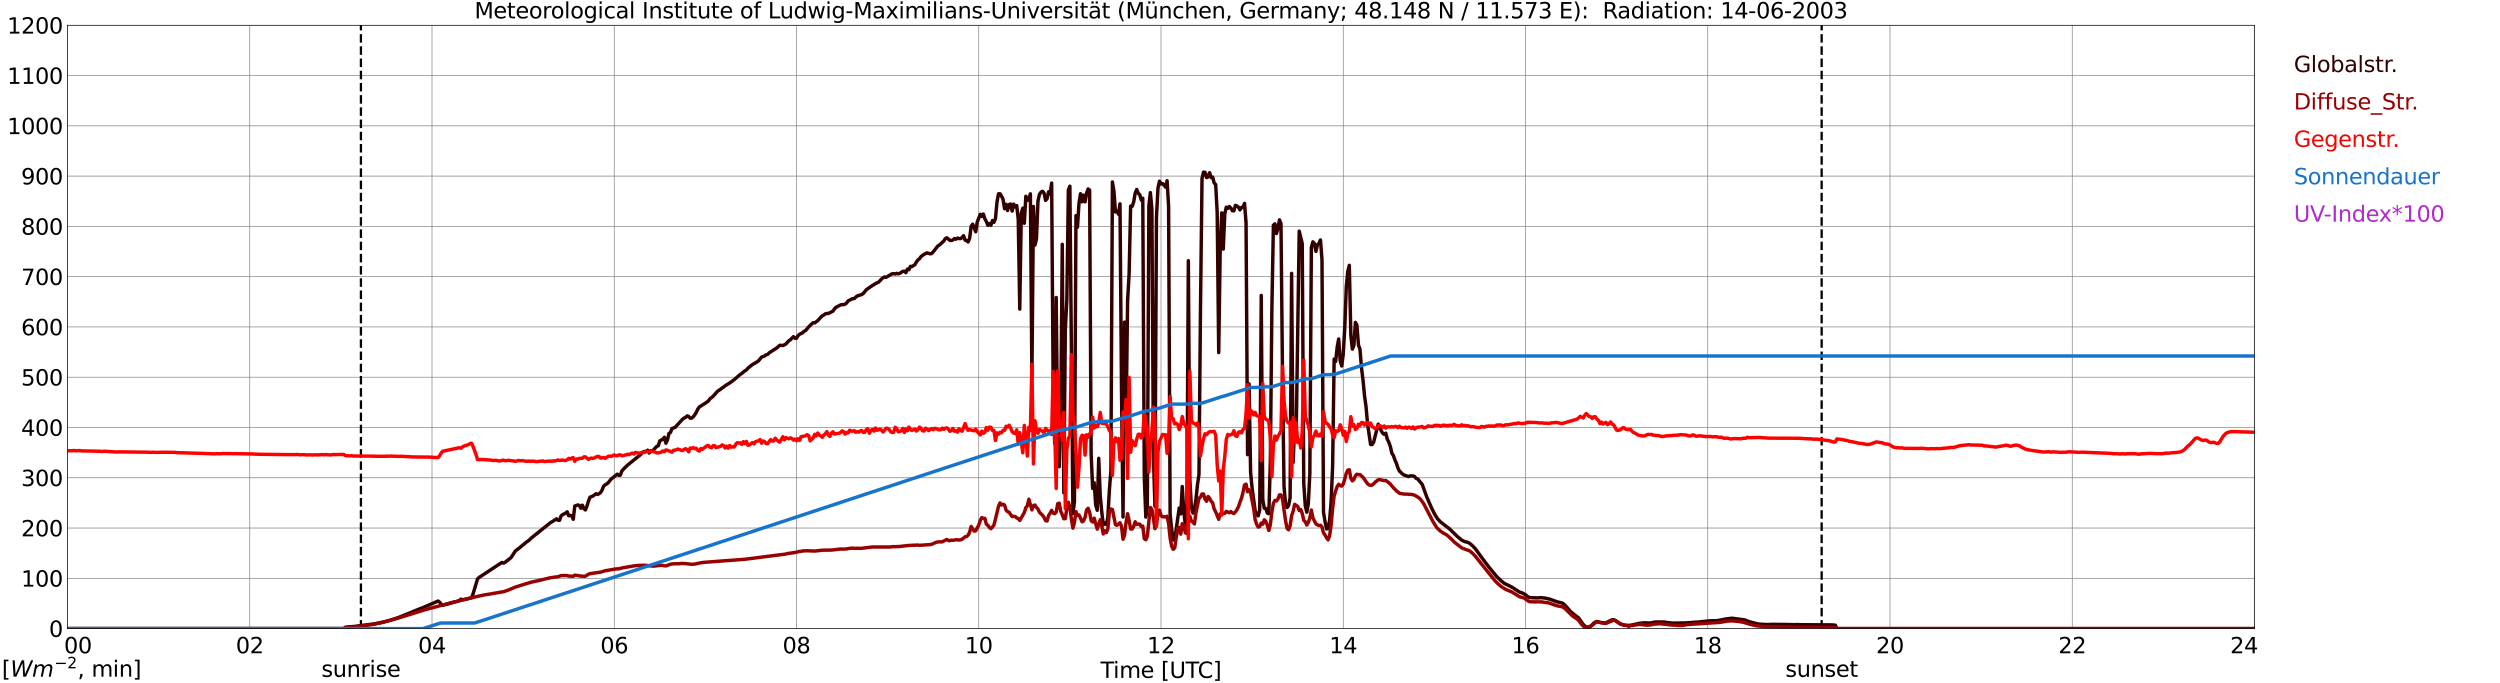 <?xml version="1.0" encoding="utf-8" standalone="no"?>
<!DOCTYPE svg PUBLIC "-//W3C//DTD SVG 1.1//EN"
  "http://www.w3.org/Graphics/SVG/1.1/DTD/svg11.dtd">
<svg xmlns:xlink="http://www.w3.org/1999/xlink" width="1085.4pt" height="296.64pt" viewBox="0 0 1085.4 296.64" xmlns="http://www.w3.org/2000/svg" version="1.1">
 <defs>
  <style type="text/css">*{stroke-linejoin: round; stroke-linecap: butt}</style>
 </defs>
 <g id="figure_1">
  <g id="patch_1">
   <path d="M 0 296.64 
L 1085.4 296.64 
L 1085.4 0 
L 0 0 
z
" style="fill: #ffffff"/>
  </g>
  <g id="axes_1">
   <g id="patch_2">
    <path d="M 29.306 272.909 
L 978.814 272.909 
L 978.814 10.976 
L 29.306 10.976 
z
" style="fill: #ffffff"/>
   </g>
   <g id="patch_3">
    <path d="M 978.814 272.909 
L 978.814 272.909 
L 978.814 10.976 
L 978.814 10.976 
z
" clip-path="url(#pddb310684c)" style="fill: #d3d3d3; opacity: 0.25; stroke: #d3d3d3; stroke-linejoin: miter"/>
   </g>
   <g id="matplotlib.axis_1">
    <g id="xtick_1">
     <g id="line2d_1">
      <path d="M 29.306 272.909 
L 29.306 10.976 
" clip-path="url(#pddb310684c)" style="fill: none; stroke: #808080; stroke-width: 0.3; stroke-linecap: square"/>
     </g>
     <g id="line2d_2"/>
     <g id="text_1">
      <!--    00 -->
      <g transform="translate(18.733 283.627) scale(0.095 -0.095)">
       <defs>
        <path id="DejaVuSans-20" transform="scale(0.016)"/>
        <path id="DejaVuSans-30" d="M 2034 4250 
Q 1547 4250 1301 3770 
Q 1056 3291 1056 2328 
Q 1056 1369 1301 889 
Q 1547 409 2034 409 
Q 2525 409 2770 889 
Q 3016 1369 3016 2328 
Q 3016 3291 2770 3770 
Q 2525 4250 2034 4250 
z
M 2034 4750 
Q 2819 4750 3233 4129 
Q 3647 3509 3647 2328 
Q 3647 1150 3233 529 
Q 2819 -91 2034 -91 
Q 1250 -91 836 529 
Q 422 1150 422 2328 
Q 422 3509 836 4129 
Q 1250 4750 2034 4750 
z
" transform="scale(0.016)"/>
       </defs>
       <use xlink:href="#DejaVuSans-20"/>
       <use xlink:href="#DejaVuSans-20" transform="translate(31.787 0)"/>
       <use xlink:href="#DejaVuSans-20" transform="translate(63.574 0)"/>
       <use xlink:href="#DejaVuSans-30" transform="translate(95.361 0)"/>
       <use xlink:href="#DejaVuSans-30" transform="translate(158.984 0)"/>
      </g>
     </g>
    </g>
    <g id="xtick_2">
     <g id="line2d_3">
      <path d="M 108.431 272.909 
L 108.431 10.976 
" clip-path="url(#pddb310684c)" style="fill: none; stroke: #808080; stroke-width: 0.3; stroke-linecap: square"/>
     </g>
     <g id="line2d_4"/>
     <g id="text_2">
      <!-- 02 -->
      <g transform="translate(102.387 283.627) scale(0.095 -0.095)">
       <defs>
        <path id="DejaVuSans-32" d="M 1228 531 
L 3431 531 
L 3431 0 
L 469 0 
L 469 531 
Q 828 903 1448 1529 
Q 2069 2156 2228 2338 
Q 2531 2678 2651 2914 
Q 2772 3150 2772 3378 
Q 2772 3750 2511 3984 
Q 2250 4219 1831 4219 
Q 1534 4219 1204 4116 
Q 875 4013 500 3803 
L 500 4441 
Q 881 4594 1212 4672 
Q 1544 4750 1819 4750 
Q 2544 4750 2975 4387 
Q 3406 4025 3406 3419 
Q 3406 3131 3298 2873 
Q 3191 2616 2906 2266 
Q 2828 2175 2409 1742 
Q 1991 1309 1228 531 
z
" transform="scale(0.016)"/>
       </defs>
       <use xlink:href="#DejaVuSans-30"/>
       <use xlink:href="#DejaVuSans-32" transform="translate(63.623 0)"/>
      </g>
     </g>
    </g>
    <g id="xtick_3">
     <g id="line2d_5">
      <path d="M 187.557 272.909 
L 187.557 10.976 
" clip-path="url(#pddb310684c)" style="fill: none; stroke: #808080; stroke-width: 0.3; stroke-linecap: square"/>
     </g>
     <g id="line2d_6"/>
     <g id="text_3">
      <!-- 04 -->
      <g transform="translate(181.513 283.627) scale(0.095 -0.095)">
       <defs>
        <path id="DejaVuSans-34" d="M 2419 4116 
L 825 1625 
L 2419 1625 
L 2419 4116 
z
M 2253 4666 
L 3047 4666 
L 3047 1625 
L 3713 1625 
L 3713 1100 
L 3047 1100 
L 3047 0 
L 2419 0 
L 2419 1100 
L 313 1100 
L 313 1709 
L 2253 4666 
z
" transform="scale(0.016)"/>
       </defs>
       <use xlink:href="#DejaVuSans-30"/>
       <use xlink:href="#DejaVuSans-34" transform="translate(63.623 0)"/>
      </g>
     </g>
    </g>
    <g id="xtick_4">
     <g id="line2d_7">
      <path d="M 266.683 272.909 
L 266.683 10.976 
" clip-path="url(#pddb310684c)" style="fill: none; stroke: #808080; stroke-width: 0.3; stroke-linecap: square"/>
     </g>
     <g id="line2d_8"/>
     <g id="text_4">
      <!-- 06 -->
      <g transform="translate(260.638 283.627) scale(0.095 -0.095)">
       <defs>
        <path id="DejaVuSans-36" d="M 2113 2584 
Q 1688 2584 1439 2293 
Q 1191 2003 1191 1497 
Q 1191 994 1439 701 
Q 1688 409 2113 409 
Q 2538 409 2786 701 
Q 3034 994 3034 1497 
Q 3034 2003 2786 2293 
Q 2538 2584 2113 2584 
z
M 3366 4563 
L 3366 3988 
Q 3128 4100 2886 4159 
Q 2644 4219 2406 4219 
Q 1781 4219 1451 3797 
Q 1122 3375 1075 2522 
Q 1259 2794 1537 2939 
Q 1816 3084 2150 3084 
Q 2853 3084 3261 2657 
Q 3669 2231 3669 1497 
Q 3669 778 3244 343 
Q 2819 -91 2113 -91 
Q 1303 -91 875 529 
Q 447 1150 447 2328 
Q 447 3434 972 4092 
Q 1497 4750 2381 4750 
Q 2619 4750 2861 4703 
Q 3103 4656 3366 4563 
z
" transform="scale(0.016)"/>
       </defs>
       <use xlink:href="#DejaVuSans-30"/>
       <use xlink:href="#DejaVuSans-36" transform="translate(63.623 0)"/>
      </g>
     </g>
    </g>
    <g id="xtick_5">
     <g id="line2d_9">
      <path d="M 345.808 272.909 
L 345.808 10.976 
" clip-path="url(#pddb310684c)" style="fill: none; stroke: #808080; stroke-width: 0.3; stroke-linecap: square"/>
     </g>
     <g id="line2d_10"/>
     <g id="text_5">
      <!-- 08 -->
      <g transform="translate(339.764 283.627) scale(0.095 -0.095)">
       <defs>
        <path id="DejaVuSans-38" d="M 2034 2216 
Q 1584 2216 1326 1975 
Q 1069 1734 1069 1313 
Q 1069 891 1326 650 
Q 1584 409 2034 409 
Q 2484 409 2743 651 
Q 3003 894 3003 1313 
Q 3003 1734 2745 1975 
Q 2488 2216 2034 2216 
z
M 1403 2484 
Q 997 2584 770 2862 
Q 544 3141 544 3541 
Q 544 4100 942 4425 
Q 1341 4750 2034 4750 
Q 2731 4750 3128 4425 
Q 3525 4100 3525 3541 
Q 3525 3141 3298 2862 
Q 3072 2584 2669 2484 
Q 3125 2378 3379 2068 
Q 3634 1759 3634 1313 
Q 3634 634 3220 271 
Q 2806 -91 2034 -91 
Q 1263 -91 848 271 
Q 434 634 434 1313 
Q 434 1759 690 2068 
Q 947 2378 1403 2484 
z
M 1172 3481 
Q 1172 3119 1398 2916 
Q 1625 2713 2034 2713 
Q 2441 2713 2670 2916 
Q 2900 3119 2900 3481 
Q 2900 3844 2670 4047 
Q 2441 4250 2034 4250 
Q 1625 4250 1398 4047 
Q 1172 3844 1172 3481 
z
" transform="scale(0.016)"/>
       </defs>
       <use xlink:href="#DejaVuSans-30"/>
       <use xlink:href="#DejaVuSans-38" transform="translate(63.623 0)"/>
      </g>
     </g>
    </g>
    <g id="xtick_6">
     <g id="line2d_11">
      <path d="M 424.934 272.909 
L 424.934 10.976 
" clip-path="url(#pddb310684c)" style="fill: none; stroke: #808080; stroke-width: 0.3; stroke-linecap: square"/>
     </g>
     <g id="line2d_12"/>
     <g id="text_6">
      <!-- 10 -->
      <g transform="translate(418.89 283.627) scale(0.095 -0.095)">
       <defs>
        <path id="DejaVuSans-31" d="M 794 531 
L 1825 531 
L 1825 4091 
L 703 3866 
L 703 4441 
L 1819 4666 
L 2450 4666 
L 2450 531 
L 3481 531 
L 3481 0 
L 794 0 
L 794 531 
z
" transform="scale(0.016)"/>
       </defs>
       <use xlink:href="#DejaVuSans-31"/>
       <use xlink:href="#DejaVuSans-30" transform="translate(63.623 0)"/>
      </g>
     </g>
    </g>
    <g id="xtick_7">
     <g id="line2d_13">
      <path d="M 504.06 272.909 
L 504.06 10.976 
" clip-path="url(#pddb310684c)" style="fill: none; stroke: #808080; stroke-width: 0.3; stroke-linecap: square"/>
     </g>
     <g id="line2d_14"/>
     <g id="text_7">
      <!-- 12 -->
      <g transform="translate(498.015 283.627) scale(0.095 -0.095)">
       <use xlink:href="#DejaVuSans-31"/>
       <use xlink:href="#DejaVuSans-32" transform="translate(63.623 0)"/>
      </g>
     </g>
    </g>
    <g id="xtick_8">
     <g id="line2d_15">
      <path d="M 583.185 272.909 
L 583.185 10.976 
" clip-path="url(#pddb310684c)" style="fill: none; stroke: #808080; stroke-width: 0.3; stroke-linecap: square"/>
     </g>
     <g id="line2d_16"/>
     <g id="text_8">
      <!-- 14 -->
      <g transform="translate(577.141 283.627) scale(0.095 -0.095)">
       <use xlink:href="#DejaVuSans-31"/>
       <use xlink:href="#DejaVuSans-34" transform="translate(63.623 0)"/>
      </g>
     </g>
    </g>
    <g id="xtick_9">
     <g id="line2d_17">
      <path d="M 662.311 272.909 
L 662.311 10.976 
" clip-path="url(#pddb310684c)" style="fill: none; stroke: #808080; stroke-width: 0.3; stroke-linecap: square"/>
     </g>
     <g id="line2d_18"/>
     <g id="text_9">
      <!-- 16 -->
      <g transform="translate(656.267 283.627) scale(0.095 -0.095)">
       <use xlink:href="#DejaVuSans-31"/>
       <use xlink:href="#DejaVuSans-36" transform="translate(63.623 0)"/>
      </g>
     </g>
    </g>
    <g id="xtick_10">
     <g id="line2d_19">
      <path d="M 741.437 272.909 
L 741.437 10.976 
" clip-path="url(#pddb310684c)" style="fill: none; stroke: #808080; stroke-width: 0.3; stroke-linecap: square"/>
     </g>
     <g id="line2d_20"/>
     <g id="text_10">
      <!-- 18 -->
      <g transform="translate(735.392 283.627) scale(0.095 -0.095)">
       <use xlink:href="#DejaVuSans-31"/>
       <use xlink:href="#DejaVuSans-38" transform="translate(63.623 0)"/>
      </g>
     </g>
    </g>
    <g id="xtick_11">
     <g id="line2d_21">
      <path d="M 820.562 272.909 
L 820.562 10.976 
" clip-path="url(#pddb310684c)" style="fill: none; stroke: #808080; stroke-width: 0.3; stroke-linecap: square"/>
     </g>
     <g id="line2d_22"/>
     <g id="text_11">
      <!-- 20 -->
      <g transform="translate(814.518 283.627) scale(0.095 -0.095)">
       <use xlink:href="#DejaVuSans-32"/>
       <use xlink:href="#DejaVuSans-30" transform="translate(63.623 0)"/>
      </g>
     </g>
    </g>
    <g id="xtick_12">
     <g id="line2d_23">
      <path d="M 899.688 272.909 
L 899.688 10.976 
" clip-path="url(#pddb310684c)" style="fill: none; stroke: #808080; stroke-width: 0.3; stroke-linecap: square"/>
     </g>
     <g id="line2d_24"/>
     <g id="text_12">
      <!-- 22 -->
      <g transform="translate(893.644 283.627) scale(0.095 -0.095)">
       <use xlink:href="#DejaVuSans-32"/>
       <use xlink:href="#DejaVuSans-32" transform="translate(63.623 0)"/>
      </g>
     </g>
    </g>
    <g id="xtick_13">
     <g id="line2d_25">
      <path d="M 978.814 272.909 
L 978.814 10.976 
" clip-path="url(#pddb310684c)" style="fill: none; stroke: #808080; stroke-width: 0.3; stroke-linecap: square"/>
     </g>
     <g id="line2d_26"/>
     <g id="text_13">
      <!-- 24    -->
      <g transform="translate(968.241 283.627) scale(0.095 -0.095)">
       <use xlink:href="#DejaVuSans-32"/>
       <use xlink:href="#DejaVuSans-34" transform="translate(63.623 0)"/>
       <use xlink:href="#DejaVuSans-20" transform="translate(127.246 0)"/>
       <use xlink:href="#DejaVuSans-20" transform="translate(159.033 0)"/>
       <use xlink:href="#DejaVuSans-20" transform="translate(190.82 0)"/>
      </g>
     </g>
    </g>
    <g id="text_14">
     <!-- Time [UTC] -->
     <g transform="translate(477.806 294.322) scale(0.095 -0.095)">
      <defs>
       <path id="DejaVuSans-54" d="M -19 4666 
L 3928 4666 
L 3928 4134 
L 2272 4134 
L 2272 0 
L 1638 0 
L 1638 4134 
L -19 4134 
L -19 4666 
z
" transform="scale(0.016)"/>
       <path id="DejaVuSans-69" d="M 603 3500 
L 1178 3500 
L 1178 0 
L 603 0 
L 603 3500 
z
M 603 4863 
L 1178 4863 
L 1178 4134 
L 603 4134 
L 603 4863 
z
" transform="scale(0.016)"/>
       <path id="DejaVuSans-6d" d="M 3328 2828 
Q 3544 3216 3844 3400 
Q 4144 3584 4550 3584 
Q 5097 3584 5394 3201 
Q 5691 2819 5691 2113 
L 5691 0 
L 5113 0 
L 5113 2094 
Q 5113 2597 4934 2840 
Q 4756 3084 4391 3084 
Q 3944 3084 3684 2787 
Q 3425 2491 3425 1978 
L 3425 0 
L 2847 0 
L 2847 2094 
Q 2847 2600 2669 2842 
Q 2491 3084 2119 3084 
Q 1678 3084 1418 2786 
Q 1159 2488 1159 1978 
L 1159 0 
L 581 0 
L 581 3500 
L 1159 3500 
L 1159 2956 
Q 1356 3278 1631 3431 
Q 1906 3584 2284 3584 
Q 2666 3584 2933 3390 
Q 3200 3197 3328 2828 
z
" transform="scale(0.016)"/>
       <path id="DejaVuSans-65" d="M 3597 1894 
L 3597 1613 
L 953 1613 
Q 991 1019 1311 708 
Q 1631 397 2203 397 
Q 2534 397 2845 478 
Q 3156 559 3463 722 
L 3463 178 
Q 3153 47 2828 -22 
Q 2503 -91 2169 -91 
Q 1331 -91 842 396 
Q 353 884 353 1716 
Q 353 2575 817 3079 
Q 1281 3584 2069 3584 
Q 2775 3584 3186 3129 
Q 3597 2675 3597 1894 
z
M 3022 2063 
Q 3016 2534 2758 2815 
Q 2500 3097 2075 3097 
Q 1594 3097 1305 2825 
Q 1016 2553 972 2059 
L 3022 2063 
z
" transform="scale(0.016)"/>
       <path id="DejaVuSans-5b" d="M 550 4863 
L 1875 4863 
L 1875 4416 
L 1125 4416 
L 1125 -397 
L 1875 -397 
L 1875 -844 
L 550 -844 
L 550 4863 
z
" transform="scale(0.016)"/>
       <path id="DejaVuSans-55" d="M 556 4666 
L 1191 4666 
L 1191 1831 
Q 1191 1081 1462 751 
Q 1734 422 2344 422 
Q 2950 422 3222 751 
Q 3494 1081 3494 1831 
L 3494 4666 
L 4128 4666 
L 4128 1753 
Q 4128 841 3676 375 
Q 3225 -91 2344 -91 
Q 1459 -91 1007 375 
Q 556 841 556 1753 
L 556 4666 
z
" transform="scale(0.016)"/>
       <path id="DejaVuSans-43" d="M 4122 4306 
L 4122 3641 
Q 3803 3938 3442 4084 
Q 3081 4231 2675 4231 
Q 1875 4231 1450 3742 
Q 1025 3253 1025 2328 
Q 1025 1406 1450 917 
Q 1875 428 2675 428 
Q 3081 428 3442 575 
Q 3803 722 4122 1019 
L 4122 359 
Q 3791 134 3420 21 
Q 3050 -91 2638 -91 
Q 1578 -91 968 557 
Q 359 1206 359 2328 
Q 359 3453 968 4101 
Q 1578 4750 2638 4750 
Q 3056 4750 3426 4639 
Q 3797 4528 4122 4306 
z
" transform="scale(0.016)"/>
       <path id="DejaVuSans-5d" d="M 1947 4863 
L 1947 -844 
L 622 -844 
L 622 -397 
L 1369 -397 
L 1369 4416 
L 622 4416 
L 622 4863 
L 1947 4863 
z
" transform="scale(0.016)"/>
      </defs>
      <use xlink:href="#DejaVuSans-54"/>
      <use xlink:href="#DejaVuSans-69" transform="translate(57.959 0)"/>
      <use xlink:href="#DejaVuSans-6d" transform="translate(85.742 0)"/>
      <use xlink:href="#DejaVuSans-65" transform="translate(183.154 0)"/>
      <use xlink:href="#DejaVuSans-20" transform="translate(244.678 0)"/>
      <use xlink:href="#DejaVuSans-5b" transform="translate(276.465 0)"/>
      <use xlink:href="#DejaVuSans-55" transform="translate(315.479 0)"/>
      <use xlink:href="#DejaVuSans-54" transform="translate(388.672 0)"/>
      <use xlink:href="#DejaVuSans-43" transform="translate(443.881 0)"/>
      <use xlink:href="#DejaVuSans-5d" transform="translate(513.705 0)"/>
     </g>
    </g>
   </g>
   <g id="matplotlib.axis_2">
    <g id="ytick_1">
     <g id="line2d_27">
      <path d="M 29.306 272.909 
L 978.814 272.909 
" clip-path="url(#pddb310684c)" style="fill: none; stroke: #808080; stroke-width: 0.3; stroke-linecap: square"/>
     </g>
     <g id="line2d_28"/>
     <g id="text_15">
      <!-- 0 -->
      <g transform="translate(21.261 276.518) scale(0.095 -0.095)">
       <use xlink:href="#DejaVuSans-30"/>
      </g>
     </g>
    </g>
    <g id="ytick_2">
     <g id="line2d_29">
      <path d="M 29.306 251.081 
L 978.814 251.081 
" clip-path="url(#pddb310684c)" style="fill: none; stroke: #808080; stroke-width: 0.3; stroke-linecap: square"/>
     </g>
     <g id="line2d_30"/>
     <g id="text_16">
      <!-- 100 -->
      <g transform="translate(9.173 254.69) scale(0.095 -0.095)">
       <use xlink:href="#DejaVuSans-31"/>
       <use xlink:href="#DejaVuSans-30" transform="translate(63.623 0)"/>
       <use xlink:href="#DejaVuSans-30" transform="translate(127.246 0)"/>
      </g>
     </g>
    </g>
    <g id="ytick_3">
     <g id="line2d_31">
      <path d="M 29.306 229.253 
L 978.814 229.253 
" clip-path="url(#pddb310684c)" style="fill: none; stroke: #808080; stroke-width: 0.3; stroke-linecap: square"/>
     </g>
     <g id="line2d_32"/>
     <g id="text_17">
      <!-- 200 -->
      <g transform="translate(9.173 232.863) scale(0.095 -0.095)">
       <use xlink:href="#DejaVuSans-32"/>
       <use xlink:href="#DejaVuSans-30" transform="translate(63.623 0)"/>
       <use xlink:href="#DejaVuSans-30" transform="translate(127.246 0)"/>
      </g>
     </g>
    </g>
    <g id="ytick_4">
     <g id="line2d_33">
      <path d="M 29.306 207.426 
L 978.814 207.426 
" clip-path="url(#pddb310684c)" style="fill: none; stroke: #808080; stroke-width: 0.3; stroke-linecap: square"/>
     </g>
     <g id="line2d_34"/>
     <g id="text_18">
      <!-- 300 -->
      <g transform="translate(9.173 211.035) scale(0.095 -0.095)">
       <defs>
        <path id="DejaVuSans-33" d="M 2597 2516 
Q 3050 2419 3304 2112 
Q 3559 1806 3559 1356 
Q 3559 666 3084 287 
Q 2609 -91 1734 -91 
Q 1441 -91 1130 -33 
Q 819 25 488 141 
L 488 750 
Q 750 597 1062 519 
Q 1375 441 1716 441 
Q 2309 441 2620 675 
Q 2931 909 2931 1356 
Q 2931 1769 2642 2001 
Q 2353 2234 1838 2234 
L 1294 2234 
L 1294 2753 
L 1863 2753 
Q 2328 2753 2575 2939 
Q 2822 3125 2822 3475 
Q 2822 3834 2567 4026 
Q 2313 4219 1838 4219 
Q 1578 4219 1281 4162 
Q 984 4106 628 3988 
L 628 4550 
Q 988 4650 1302 4700 
Q 1616 4750 1894 4750 
Q 2613 4750 3031 4423 
Q 3450 4097 3450 3541 
Q 3450 3153 3228 2886 
Q 3006 2619 2597 2516 
z
" transform="scale(0.016)"/>
       </defs>
       <use xlink:href="#DejaVuSans-33"/>
       <use xlink:href="#DejaVuSans-30" transform="translate(63.623 0)"/>
       <use xlink:href="#DejaVuSans-30" transform="translate(127.246 0)"/>
      </g>
     </g>
    </g>
    <g id="ytick_5">
     <g id="line2d_35">
      <path d="M 29.306 185.598 
L 978.814 185.598 
" clip-path="url(#pddb310684c)" style="fill: none; stroke: #808080; stroke-width: 0.3; stroke-linecap: square"/>
     </g>
     <g id="line2d_36"/>
     <g id="text_19">
      <!-- 400 -->
      <g transform="translate(9.173 189.207) scale(0.095 -0.095)">
       <use xlink:href="#DejaVuSans-34"/>
       <use xlink:href="#DejaVuSans-30" transform="translate(63.623 0)"/>
       <use xlink:href="#DejaVuSans-30" transform="translate(127.246 0)"/>
      </g>
     </g>
    </g>
    <g id="ytick_6">
     <g id="line2d_37">
      <path d="M 29.306 163.77 
L 978.814 163.77 
" clip-path="url(#pddb310684c)" style="fill: none; stroke: #808080; stroke-width: 0.3; stroke-linecap: square"/>
     </g>
     <g id="line2d_38"/>
     <g id="text_20">
      <!-- 500 -->
      <g transform="translate(9.173 167.379) scale(0.095 -0.095)">
       <defs>
        <path id="DejaVuSans-35" d="M 691 4666 
L 3169 4666 
L 3169 4134 
L 1269 4134 
L 1269 2991 
Q 1406 3038 1543 3061 
Q 1681 3084 1819 3084 
Q 2600 3084 3056 2656 
Q 3513 2228 3513 1497 
Q 3513 744 3044 326 
Q 2575 -91 1722 -91 
Q 1428 -91 1123 -41 
Q 819 9 494 109 
L 494 744 
Q 775 591 1075 516 
Q 1375 441 1709 441 
Q 2250 441 2565 725 
Q 2881 1009 2881 1497 
Q 2881 1984 2565 2268 
Q 2250 2553 1709 2553 
Q 1456 2553 1204 2497 
Q 953 2441 691 2322 
L 691 4666 
z
" transform="scale(0.016)"/>
       </defs>
       <use xlink:href="#DejaVuSans-35"/>
       <use xlink:href="#DejaVuSans-30" transform="translate(63.623 0)"/>
       <use xlink:href="#DejaVuSans-30" transform="translate(127.246 0)"/>
      </g>
     </g>
    </g>
    <g id="ytick_7">
     <g id="line2d_39">
      <path d="M 29.306 141.942 
L 978.814 141.942 
" clip-path="url(#pddb310684c)" style="fill: none; stroke: #808080; stroke-width: 0.3; stroke-linecap: square"/>
     </g>
     <g id="line2d_40"/>
     <g id="text_21">
      <!-- 600 -->
      <g transform="translate(9.173 145.551) scale(0.095 -0.095)">
       <use xlink:href="#DejaVuSans-36"/>
       <use xlink:href="#DejaVuSans-30" transform="translate(63.623 0)"/>
       <use xlink:href="#DejaVuSans-30" transform="translate(127.246 0)"/>
      </g>
     </g>
    </g>
    <g id="ytick_8">
     <g id="line2d_41">
      <path d="M 29.306 120.114 
L 978.814 120.114 
" clip-path="url(#pddb310684c)" style="fill: none; stroke: #808080; stroke-width: 0.3; stroke-linecap: square"/>
     </g>
     <g id="line2d_42"/>
     <g id="text_22">
      <!-- 700 -->
      <g transform="translate(9.173 123.724) scale(0.095 -0.095)">
       <defs>
        <path id="DejaVuSans-37" d="M 525 4666 
L 3525 4666 
L 3525 4397 
L 1831 0 
L 1172 0 
L 2766 4134 
L 525 4134 
L 525 4666 
z
" transform="scale(0.016)"/>
       </defs>
       <use xlink:href="#DejaVuSans-37"/>
       <use xlink:href="#DejaVuSans-30" transform="translate(63.623 0)"/>
       <use xlink:href="#DejaVuSans-30" transform="translate(127.246 0)"/>
      </g>
     </g>
    </g>
    <g id="ytick_9">
     <g id="line2d_43">
      <path d="M 29.306 98.287 
L 978.814 98.287 
" clip-path="url(#pddb310684c)" style="fill: none; stroke: #808080; stroke-width: 0.3; stroke-linecap: square"/>
     </g>
     <g id="line2d_44"/>
     <g id="text_23">
      <!-- 800 -->
      <g transform="translate(9.173 101.896) scale(0.095 -0.095)">
       <use xlink:href="#DejaVuSans-38"/>
       <use xlink:href="#DejaVuSans-30" transform="translate(63.623 0)"/>
       <use xlink:href="#DejaVuSans-30" transform="translate(127.246 0)"/>
      </g>
     </g>
    </g>
    <g id="ytick_10">
     <g id="line2d_45">
      <path d="M 29.306 76.459 
L 978.814 76.459 
" clip-path="url(#pddb310684c)" style="fill: none; stroke: #808080; stroke-width: 0.3; stroke-linecap: square"/>
     </g>
     <g id="line2d_46"/>
     <g id="text_24">
      <!-- 900 -->
      <g transform="translate(9.173 80.068) scale(0.095 -0.095)">
       <defs>
        <path id="DejaVuSans-39" d="M 703 97 
L 703 672 
Q 941 559 1184 500 
Q 1428 441 1663 441 
Q 2288 441 2617 861 
Q 2947 1281 2994 2138 
Q 2813 1869 2534 1725 
Q 2256 1581 1919 1581 
Q 1219 1581 811 2004 
Q 403 2428 403 3163 
Q 403 3881 828 4315 
Q 1253 4750 1959 4750 
Q 2769 4750 3195 4129 
Q 3622 3509 3622 2328 
Q 3622 1225 3098 567 
Q 2575 -91 1691 -91 
Q 1453 -91 1209 -44 
Q 966 3 703 97 
z
M 1959 2075 
Q 2384 2075 2632 2365 
Q 2881 2656 2881 3163 
Q 2881 3666 2632 3958 
Q 2384 4250 1959 4250 
Q 1534 4250 1286 3958 
Q 1038 3666 1038 3163 
Q 1038 2656 1286 2365 
Q 1534 2075 1959 2075 
z
" transform="scale(0.016)"/>
       </defs>
       <use xlink:href="#DejaVuSans-39"/>
       <use xlink:href="#DejaVuSans-30" transform="translate(63.623 0)"/>
       <use xlink:href="#DejaVuSans-30" transform="translate(127.246 0)"/>
      </g>
     </g>
    </g>
    <g id="ytick_11">
     <g id="line2d_47">
      <path d="M 29.306 54.631 
L 978.814 54.631 
" clip-path="url(#pddb310684c)" style="fill: none; stroke: #808080; stroke-width: 0.3; stroke-linecap: square"/>
     </g>
     <g id="line2d_48"/>
     <g id="text_25">
      <!-- 1000 -->
      <g transform="translate(3.128 58.24) scale(0.095 -0.095)">
       <use xlink:href="#DejaVuSans-31"/>
       <use xlink:href="#DejaVuSans-30" transform="translate(63.623 0)"/>
       <use xlink:href="#DejaVuSans-30" transform="translate(127.246 0)"/>
       <use xlink:href="#DejaVuSans-30" transform="translate(190.869 0)"/>
      </g>
     </g>
    </g>
    <g id="ytick_12">
     <g id="line2d_49">
      <path d="M 29.306 32.803 
L 978.814 32.803 
" clip-path="url(#pddb310684c)" style="fill: none; stroke: #808080; stroke-width: 0.3; stroke-linecap: square"/>
     </g>
     <g id="line2d_50"/>
     <g id="text_26">
      <!-- 1100 -->
      <g transform="translate(3.128 36.413) scale(0.095 -0.095)">
       <use xlink:href="#DejaVuSans-31"/>
       <use xlink:href="#DejaVuSans-31" transform="translate(63.623 0)"/>
       <use xlink:href="#DejaVuSans-30" transform="translate(127.246 0)"/>
       <use xlink:href="#DejaVuSans-30" transform="translate(190.869 0)"/>
      </g>
     </g>
    </g>
    <g id="ytick_13">
     <g id="line2d_51">
      <path d="M 29.306 10.976 
L 978.814 10.976 
" clip-path="url(#pddb310684c)" style="fill: none; stroke: #808080; stroke-width: 0.3; stroke-linecap: square"/>
     </g>
     <g id="line2d_52"/>
     <g id="text_27">
      <!-- 1200 -->
      <g transform="translate(3.128 14.585) scale(0.095 -0.095)">
       <use xlink:href="#DejaVuSans-31"/>
       <use xlink:href="#DejaVuSans-32" transform="translate(63.623 0)"/>
       <use xlink:href="#DejaVuSans-30" transform="translate(127.246 0)"/>
       <use xlink:href="#DejaVuSans-30" transform="translate(190.869 0)"/>
      </g>
     </g>
    </g>
   </g>
   <g id="line2d_53">
    <path d="M 156.698 272.909 
L 156.698 10.976 
" clip-path="url(#pddb310684c)" style="fill: none; stroke-dasharray: 3.7,1.6; stroke-dashoffset: 0; stroke: #000000"/>
   </g>
   <g id="line2d_54">
    <path d="M 790.89 272.909 
L 790.89 10.976 
" clip-path="url(#pddb310684c)" style="fill: none; stroke-dasharray: 3.7,1.6; stroke-dashoffset: 0; stroke: #000000"/>
   </g>
   <g id="line2d_55">
    <path d="M 29.306 272.909 
L 149.313 272.909 
L 149.972 272.291 
L 153.929 271.964 
L 155.247 271.8 
L 162.501 270.859 
L 164.479 270.449 
L 167.776 269.753 
L 169.754 269.178 
L 173.051 268.074 
L 177.007 266.476 
L 182.282 264.306 
L 183.601 263.815 
L 190.195 260.947 
L 190.854 261.438 
L 191.513 262.298 
L 192.173 262.792 
L 195.47 261.932 
L 196.788 261.521 
L 198.107 261.194 
L 198.767 261.03 
L 199.426 260.744 
L 200.085 260.129 
L 200.745 260.334 
L 201.404 260.334 
L 204.701 259.555 
L 205.36 257.917 
L 207.339 251.323 
L 207.998 250.71 
L 213.273 247.228 
L 217.889 244.199 
L 218.548 244.485 
L 219.207 244.199 
L 221.845 242.11 
L 223.823 239.119 
L 225.142 238.179 
L 228.439 235.435 
L 229.757 234.533 
L 230.417 233.796 
L 238.989 226.916 
L 240.308 226.138 
L 241.626 225.237 
L 242.286 225.892 
L 242.945 225.892 
L 243.604 223.967 
L 244.264 223.436 
L 245.583 222.779 
L 246.242 222.207 
L 246.901 223.927 
L 247.561 223.764 
L 248.22 223.927 
L 248.88 225.442 
L 249.539 219.708 
L 250.858 219.217 
L 251.517 219.422 
L 252.176 220.651 
L 252.836 219.339 
L 253.495 220.856 
L 254.155 221.387 
L 254.814 219.791 
L 255.473 217.619 
L 256.133 215.86 
L 257.451 215.369 
L 258.77 214.343 
L 259.43 214.672 
L 260.089 214.343 
L 260.748 213.852 
L 261.408 212.747 
L 262.067 211.069 
L 262.726 210.495 
L 263.386 210.126 
L 264.045 209.593 
L 265.364 207.956 
L 268.002 205.867 
L 268.661 206.358 
L 269.32 206.317 
L 269.98 204.474 
L 271.298 203.04 
L 272.617 201.811 
L 277.892 197.553 
L 279.211 196.202 
L 279.87 195.997 
L 280.53 195.955 
L 281.189 195.464 
L 281.849 196.693 
L 282.508 195.711 
L 283.167 195.874 
L 284.486 194.523 
L 285.145 193.785 
L 285.805 193.541 
L 286.464 191.41 
L 287.783 190.673 
L 288.442 189.854 
L 289.102 192.434 
L 289.761 191.083 
L 290.42 188.215 
L 291.08 187.807 
L 291.739 186.045 
L 293.058 185.596 
L 296.355 181.992 
L 297.014 181.501 
L 297.674 181.213 
L 298.333 180.558 
L 298.992 180.804 
L 299.652 181.581 
L 300.311 181.501 
L 300.971 180.968 
L 301.63 180.108 
L 302.289 179.043 
L 302.949 177.609 
L 303.608 176.707 
L 306.246 175.029 
L 307.564 174.088 
L 308.224 173.145 
L 309.543 172.121 
L 310.861 170.648 
L 311.521 169.869 
L 312.839 169.009 
L 313.499 168.437 
L 314.158 168.068 
L 314.818 167.494 
L 316.796 166.265 
L 318.774 164.833 
L 321.411 162.539 
L 322.071 162.129 
L 323.39 160.983 
L 324.049 160.655 
L 324.708 159.837 
L 326.686 158.28 
L 328.665 157.132 
L 329.324 156.641 
L 330.643 155.043 
L 331.961 154.552 
L 332.621 154.02 
L 333.28 153.897 
L 333.94 153.201 
L 337.236 151.073 
L 338.555 149.925 
L 339.215 149.925 
L 339.874 150.049 
L 341.193 149.353 
L 342.512 147.919 
L 343.171 147.508 
L 344.49 146.157 
L 345.149 146.853 
L 345.808 146.853 
L 346.468 145.749 
L 347.127 145.133 
L 348.446 144.479 
L 349.105 143.824 
L 349.765 143.496 
L 351.083 141.94 
L 352.402 140.67 
L 353.062 140.096 
L 353.721 140.179 
L 355.04 139.196 
L 356.359 137.721 
L 357.018 137.107 
L 357.677 136.78 
L 358.337 136.247 
L 358.996 136.084 
L 359.655 136.084 
L 361.634 135.101 
L 362.293 134.117 
L 362.952 133.421 
L 364.93 132.397 
L 365.59 132.233 
L 366.249 132.275 
L 366.909 132.07 
L 367.568 131.537 
L 368.227 130.635 
L 370.206 129.653 
L 370.865 129.653 
L 371.524 128.998 
L 372.184 128.507 
L 374.162 127.852 
L 374.821 127.401 
L 376.14 125.764 
L 378.777 123.921 
L 379.437 123.592 
L 380.096 123.101 
L 381.415 122.529 
L 382.734 121.136 
L 383.393 120.603 
L 384.053 120.235 
L 384.712 120.398 
L 387.349 118.842 
L 388.009 118.8 
L 388.668 118.964 
L 389.328 118.678 
L 389.987 118.883 
L 390.646 118.678 
L 391.965 117.818 
L 392.624 117.737 
L 393.284 118.392 
L 393.943 116.836 
L 394.603 117.08 
L 395.262 115.649 
L 395.921 115.729 
L 397.24 114.869 
L 397.899 113.682 
L 398.559 112.822 
L 399.218 112.331 
L 399.878 111.388 
L 401.196 110.405 
L 402.515 109.792 
L 403.834 110.2 
L 404.493 110.078 
L 405.153 109.382 
L 407.131 106.843 
L 407.79 106.433 
L 409.768 104.632 
L 410.428 103.567 
L 411.087 103.239 
L 412.406 104.344 
L 413.065 104.427 
L 413.725 104.18 
L 414.384 103.567 
L 415.043 103.853 
L 415.703 103.362 
L 416.362 103.567 
L 417.022 103.608 
L 417.681 103.156 
L 418.34 102.338 
L 419 104.263 
L 419.659 104.427 
L 420.318 105.04 
L 420.978 103.445 
L 421.637 98.243 
L 422.297 97.342 
L 423.615 100.618 
L 424.275 96.401 
L 425.593 93.042 
L 426.253 93.984 
L 426.912 92.919 
L 427.572 94.967 
L 428.231 96.154 
L 428.89 97.833 
L 429.55 97.056 
L 430.209 97.793 
L 430.869 95.746 
L 431.528 96.523 
L 432.187 94.886 
L 432.847 87.801 
L 433.506 84.155 
L 434.165 84.114 
L 434.825 85.179 
L 435.484 86.53 
L 436.144 90.625 
L 436.803 88.7 
L 437.462 91.404 
L 438.122 88.824 
L 438.781 88.578 
L 439.44 91.649 
L 440.1 88.619 
L 440.759 89.848 
L 441.419 89.274 
L 442.078 95.213 
L 442.737 134.2 
L 443.397 92.592 
L 444.056 90.381 
L 444.716 96.933 
L 445.375 85.221 
L 446.034 87.021 
L 446.694 86.45 
L 447.353 84.155 
L 448.012 164.3 
L 448.672 89.643 
L 449.331 106.433 
L 449.991 103.689 
L 450.65 87.268 
L 451.309 84.361 
L 451.969 83.418 
L 452.628 83.049 
L 453.287 83.787 
L 453.947 87.021 
L 454.606 86.244 
L 455.266 83.254 
L 455.925 84.236 
L 456.584 79.486 
L 457.244 168.312 
L 457.903 192.515 
L 458.563 129.162 
L 459.222 193.58 
L 459.881 202.632 
L 460.541 177.567 
L 461.2 106.064 
L 461.859 213.976 
L 462.519 143.086 
L 463.178 130.308 
L 463.838 82.516 
L 464.497 80.838 
L 465.816 222.943 
L 466.475 217.946 
L 467.134 93.616 
L 467.794 98.612 
L 468.453 88.25 
L 469.113 84.114 
L 469.772 87.637 
L 470.431 84.729 
L 471.091 87.637 
L 471.75 83.909 
L 472.409 82.025 
L 473.069 82.558 
L 473.728 197.225 
L 474.388 212.051 
L 475.047 209.593 
L 475.706 219.175 
L 476.366 221.552 
L 477.025 198.987 
L 477.685 215.408 
L 478.344 222.247 
L 479.003 227.9 
L 479.663 227.04 
L 480.322 227.695 
L 480.981 224.624 
L 481.641 212.869 
L 482.3 204.474 
L 482.96 78.995 
L 483.619 82.927 
L 484.278 92.018 
L 484.938 91.649 
L 485.597 93 
L 486.256 88.497 
L 486.916 169.705 
L 487.575 224.46 
L 488.235 139.851 
L 488.894 183.384 
L 489.553 130.718 
L 490.213 118.964 
L 490.872 89.479 
L 491.532 89.601 
L 492.191 87.718 
L 492.85 83.869 
L 493.51 82.272 
L 494.169 83.909 
L 494.828 84.524 
L 495.488 86.858 
L 496.147 86.081 
L 496.807 207.299 
L 497.466 224.499 
L 498.125 219.996 
L 498.785 89.357 
L 499.444 83.623 
L 500.103 90.625 
L 500.763 197.472 
L 501.422 219.872 
L 502.082 94.434 
L 502.741 81.698 
L 503.4 78.668 
L 504.06 79.897 
L 504.719 79.692 
L 505.379 80.388 
L 506.038 81.248 
L 506.697 78.463 
L 507.357 89.521 
L 508.016 223.231 
L 508.675 229.62 
L 509.335 234.45 
L 509.994 234.37 
L 511.972 220.568 
L 512.632 223.107 
L 513.291 211.232 
L 513.95 222.083 
L 514.61 227.736 
L 515.269 226.424 
L 515.929 113.191 
L 516.588 208.489 
L 517.247 220.241 
L 517.907 222.779 
L 518.566 220.815 
L 519.226 216.964 
L 519.885 210.495 
L 520.544 206.031 
L 521.204 133.584 
L 521.863 77.48 
L 522.522 74.737 
L 523.182 74.818 
L 523.841 77.112 
L 524.501 76.784 
L 525.16 74.981 
L 525.819 77.07 
L 526.479 76.906 
L 527.138 79.445 
L 527.797 80.102 
L 528.457 92.345 
L 529.116 153.079 
L 529.776 107.293 
L 530.435 92.428 
L 531.094 108.153 
L 531.754 92.836 
L 532.413 89.929 
L 533.073 90.461 
L 533.732 89.684 
L 534.391 90.339 
L 535.051 91.485 
L 535.71 91.527 
L 536.369 89.152 
L 537.029 89.438 
L 537.688 89.929 
L 538.348 91.116 
L 539.007 90.053 
L 539.666 89.97 
L 540.326 88.292 
L 540.985 96.687 
L 541.644 197.389 
L 542.304 166.675 
L 542.963 205.171 
L 543.623 212.051 
L 544.941 221.716 
L 545.601 223.436 
L 546.26 223.967 
L 546.919 221.47 
L 547.579 128.261 
L 548.238 216.883 
L 548.898 220.651 
L 549.557 220.732 
L 550.216 222.74 
L 550.876 223.026 
L 551.535 200.338 
L 552.195 134.158 
L 552.854 97.793 
L 553.513 97.178 
L 554.173 101.397 
L 554.832 99.184 
L 555.491 95.458 
L 556.151 97.136 
L 556.81 162.703 
L 557.47 211.069 
L 558.129 219.012 
L 558.788 220.363 
L 559.448 219.503 
L 560.107 216.104 
L 560.766 118.678 
L 561.426 200.748 
L 562.085 184.694 
L 562.745 189.036 
L 564.063 100.373 
L 565.382 105.778 
L 566.042 209.879 
L 566.701 219.627 
L 567.36 222.371 
L 568.02 218.684 
L 568.679 205.662 
L 569.338 107.417 
L 569.998 105.001 
L 570.657 105.697 
L 571.317 109.137 
L 571.976 106.269 
L 572.635 105.656 
L 573.295 104.18 
L 573.954 112.741 
L 574.613 222.371 
L 575.273 226.424 
L 575.932 229.62 
L 576.592 229.496 
L 577.251 225.975 
L 577.91 217.988 
L 578.57 202.427 
L 579.229 155.903 
L 579.889 156.929 
L 580.548 150.704 
L 581.207 147.181 
L 581.867 156.724 
L 582.526 158.894 
L 583.185 153.817 
L 583.845 142.185 
L 584.504 124.493 
L 585.164 117.777 
L 585.823 115.197 
L 586.482 145.544 
L 587.142 151.564 
L 587.801 149.966 
L 588.46 139.973 
L 589.12 141.202 
L 589.779 149.719 
L 590.439 151.603 
L 591.098 159.59 
L 591.757 164.955 
L 592.417 171.794 
L 593.076 176.544 
L 593.736 183.956 
L 595.054 192.967 
L 595.714 193.008 
L 596.373 191.985 
L 598.351 184.161 
L 599.67 187.027 
L 600.329 188.093 
L 600.989 188.584 
L 601.648 188.051 
L 602.307 190.673 
L 602.967 191.985 
L 603.626 193.827 
L 604.286 196.776 
L 604.945 197.758 
L 605.604 199.642 
L 606.264 201.157 
L 606.923 203.165 
L 607.582 204.516 
L 608.901 205.784 
L 609.561 206.236 
L 611.539 206.891 
L 612.198 206.605 
L 613.517 206.644 
L 614.176 206.891 
L 614.836 207.709 
L 615.495 207.914 
L 617.473 210.331 
L 619.451 215.777 
L 621.429 220.324 
L 622.748 223.026 
L 624.067 225.156 
L 625.386 226.588 
L 629.342 229.62 
L 632.639 232.855 
L 633.958 233.959 
L 634.617 234.492 
L 635.936 235.147 
L 637.255 235.476 
L 637.914 235.804 
L 639.233 236.867 
L 640.552 238.259 
L 643.848 242.806 
L 646.486 246.288 
L 649.783 250.3 
L 651.761 252.183 
L 653.08 253.249 
L 655.058 254.231 
L 656.377 254.888 
L 659.674 257.057 
L 660.992 257.468 
L 662.311 258.203 
L 662.97 258.819 
L 663.63 259.227 
L 664.289 259.474 
L 667.586 259.596 
L 668.905 259.474 
L 670.883 259.679 
L 672.861 260.129 
L 676.158 261.316 
L 678.136 261.768 
L 678.796 262.176 
L 679.455 262.75 
L 682.092 265.738 
L 683.411 266.762 
L 685.389 268.318 
L 687.368 271.104 
L 688.027 271.758 
L 688.686 272.21 
L 689.346 272.252 
L 690.005 272.127 
L 690.664 271.758 
L 691.324 271.228 
L 691.983 270.49 
L 692.643 270.08 
L 693.302 269.835 
L 693.961 269.958 
L 694.621 270.202 
L 696.599 270.449 
L 697.258 270.407 
L 699.236 269.384 
L 699.896 269.098 
L 700.555 269.056 
L 701.215 269.303 
L 702.533 270.202 
L 703.193 270.695 
L 704.511 271.187 
L 705.83 271.514 
L 707.808 271.514 
L 711.765 270.613 
L 713.743 270.407 
L 716.38 270.49 
L 717.04 270.407 
L 718.358 270.08 
L 720.337 270.038 
L 722.315 270.038 
L 724.293 270.327 
L 726.271 270.532 
L 732.205 270.449 
L 732.865 270.327 
L 734.184 270.327 
L 734.843 270.202 
L 735.502 270.202 
L 736.162 270.08 
L 736.821 270.121 
L 742.096 269.547 
L 745.393 269.467 
L 747.371 269.139 
L 748.69 268.812 
L 751.987 268.401 
L 757.262 269.098 
L 757.921 269.303 
L 759.24 269.835 
L 762.537 270.735 
L 763.856 270.981 
L 767.153 271.145 
L 769.79 271.062 
L 777.043 271.145 
L 779.021 271.228 
L 779.681 271.145 
L 782.318 271.228 
L 783.637 271.228 
L 795.506 271.309 
L 796.825 271.431 
L 797.484 272.909 
L 978.154 272.909 
L 978.154 272.909 
" clip-path="url(#pddb310684c)" style="fill: none; stroke: #330000; stroke-width: 1.5; stroke-linecap: square"/>
   </g>
   <g id="line2d_56">
    <path d="M 29.306 272.909 
L 149.313 272.909 
L 149.972 272.531 
L 153.929 272.195 
L 162.501 271.019 
L 164.479 270.558 
L 165.138 270.473 
L 167.116 269.927 
L 172.391 268.5 
L 184.92 264.597 
L 194.81 261.995 
L 195.47 261.742 
L 198.107 261.155 
L 199.426 260.818 
L 206.02 259.223 
L 208.657 258.636 
L 209.976 258.343 
L 212.614 257.922 
L 217.889 256.999 
L 218.548 256.916 
L 220.526 256.243 
L 223.823 254.857 
L 230.417 252.801 
L 233.714 252.087 
L 238.989 250.828 
L 242.286 250.367 
L 243.604 249.905 
L 245.583 249.863 
L 246.242 249.905 
L 246.901 250.114 
L 248.88 250.199 
L 249.539 249.695 
L 251.517 249.99 
L 252.176 250.158 
L 252.836 250.114 
L 253.495 250.241 
L 254.155 250.158 
L 255.473 249.317 
L 256.133 249.066 
L 260.748 248.394 
L 262.726 247.807 
L 264.705 247.471 
L 267.342 247.008 
L 268.661 246.967 
L 269.98 246.589 
L 275.255 245.666 
L 276.573 245.539 
L 277.892 245.456 
L 279.87 245.415 
L 283.167 245.749 
L 283.827 245.792 
L 287.124 245.415 
L 289.102 245.707 
L 291.08 244.952 
L 292.399 244.784 
L 294.377 244.742 
L 295.036 244.742 
L 295.696 244.616 
L 297.674 244.701 
L 300.311 244.993 
L 301.63 244.91 
L 304.267 244.323 
L 305.586 244.155 
L 315.477 243.398 
L 316.796 243.315 
L 323.39 242.811 
L 341.193 240.545 
L 341.852 240.335 
L 345.149 239.872 
L 347.127 239.412 
L 347.787 239.368 
L 348.446 239.2 
L 350.424 239.117 
L 353.721 239.244 
L 355.699 239.032 
L 357.018 238.866 
L 360.974 238.823 
L 364.93 238.362 
L 366.249 238.403 
L 367.568 238.321 
L 368.887 238.067 
L 370.206 237.984 
L 370.865 238.067 
L 372.843 238.026 
L 373.502 238.109 
L 378.777 237.48 
L 386.69 237.48 
L 387.349 237.354 
L 389.987 237.312 
L 394.603 236.808 
L 398.559 236.64 
L 399.218 236.766 
L 403.834 236.43 
L 404.493 236.304 
L 405.812 235.716 
L 406.471 235.424 
L 407.79 235.212 
L 408.45 235.297 
L 409.109 235.212 
L 411.087 234.206 
L 411.746 234.71 
L 412.406 234.71 
L 413.065 234.501 
L 413.725 234.584 
L 415.043 234.333 
L 416.362 234.457 
L 417.022 234.374 
L 417.681 234.121 
L 419 233.073 
L 419.659 232.905 
L 420.318 232.359 
L 420.978 231.015 
L 421.637 228.581 
L 422.956 230.596 
L 423.615 230.469 
L 424.934 227.952 
L 425.593 225.979 
L 426.253 224.72 
L 426.912 225.056 
L 427.572 225.056 
L 428.231 227.573 
L 428.89 228.077 
L 429.55 229 
L 430.209 229.546 
L 430.869 228.876 
L 431.528 227.909 
L 432.187 225.39 
L 433.506 219.85 
L 434.165 218.339 
L 434.825 219.263 
L 435.484 218.927 
L 436.144 219.263 
L 436.803 221.487 
L 437.462 222.159 
L 438.122 222.369 
L 438.781 223.419 
L 439.44 224.257 
L 440.1 224.132 
L 440.759 224.257 
L 441.419 224.888 
L 442.078 225.097 
L 442.737 225.979 
L 444.716 222.537 
L 445.375 220.396 
L 446.034 219.599 
L 446.694 216.744 
L 448.012 221.36 
L 448.672 219.514 
L 449.331 219.263 
L 449.991 220.313 
L 450.65 221.024 
L 451.309 222.41 
L 452.628 223.711 
L 453.287 224.635 
L 453.947 226.021 
L 454.606 226.189 
L 455.266 223.796 
L 455.925 222.788 
L 456.584 221.57 
L 457.244 222.788 
L 457.903 223.041 
L 458.563 222.327 
L 459.222 218.676 
L 459.881 218.464 
L 460.541 222.033 
L 461.2 223.46 
L 461.859 225.224 
L 462.519 225.139 
L 463.178 220.605 
L 463.838 218.086 
L 464.497 220.437 
L 465.156 225.348 
L 465.816 229.295 
L 466.475 226.902 
L 467.134 222.116 
L 467.794 223.796 
L 468.453 223.587 
L 469.113 224.929 
L 469.772 226.525 
L 470.431 226.189 
L 471.091 224.593 
L 471.75 221.36 
L 472.409 220.69 
L 473.069 222.41 
L 473.728 226.062 
L 474.388 226.649 
L 475.047 224.971 
L 476.366 229.714 
L 477.685 225.643 
L 478.344 228.413 
L 479.003 231.814 
L 479.663 230.428 
L 480.322 231.227 
L 480.981 229.672 
L 481.641 222.41 
L 482.3 220.983 
L 482.96 221.192 
L 484.278 227.784 
L 484.938 228.077 
L 486.256 226.944 
L 486.916 228.498 
L 487.575 234.121 
L 488.235 232.401 
L 488.894 226.693 
L 489.553 223.041 
L 490.213 225.979 
L 490.872 229.672 
L 491.532 229.672 
L 492.191 228.54 
L 492.85 226.525 
L 493.51 227.699 
L 494.169 227.531 
L 494.828 227.573 
L 495.488 228.622 
L 496.147 228.413 
L 496.807 233.87 
L 497.466 234.333 
L 498.125 232.778 
L 499.444 220.313 
L 500.103 221.151 
L 500.763 224.929 
L 501.422 229.504 
L 502.082 227.909 
L 502.741 223.041 
L 503.4 221.487 
L 504.06 223.796 
L 504.719 224.384 
L 505.379 224.342 
L 506.038 224.466 
L 506.697 224.132 
L 507.357 227.28 
L 508.016 233.66 
L 508.675 237.103 
L 509.335 238.486 
L 509.994 237.899 
L 511.313 229.295 
L 511.972 228.959 
L 512.632 231.897 
L 513.291 227.363 
L 513.95 227.994 
L 514.61 231.309 
L 515.269 231.646 
L 515.929 225.853 
L 516.588 224.132 
L 517.247 226.315 
L 517.907 226.649 
L 518.566 227.49 
L 519.226 222.746 
L 520.544 216.325 
L 521.204 215.82 
L 521.863 214.476 
L 522.522 214.476 
L 523.182 216.744 
L 523.841 217.626 
L 524.501 215.567 
L 525.16 216.325 
L 525.819 217.667 
L 526.479 218.296 
L 527.138 220.983 
L 527.797 222.242 
L 529.116 225.475 
L 529.776 223.083 
L 531.754 222.873 
L 532.413 222.033 
L 533.732 222.62 
L 534.391 222.116 
L 535.051 222.661 
L 535.71 222.956 
L 536.369 222.284 
L 537.029 221.277 
L 537.688 220.018 
L 538.348 217.962 
L 539.007 216.325 
L 539.666 213.721 
L 540.326 210.532 
L 540.985 210.195 
L 541.644 213.47 
L 542.304 212.629 
L 542.963 213.974 
L 544.282 220.732 
L 544.941 225.643 
L 545.601 227.658 
L 546.26 228.832 
L 546.919 228.622 
L 547.579 227.071 
L 548.238 227.573 
L 548.898 225.684 
L 549.557 226.315 
L 550.216 228.077 
L 550.876 230.301 
L 551.535 227.784 
L 552.195 222.284 
L 552.854 218.549 
L 553.513 217.248 
L 554.173 217.499 
L 554.832 216.659 
L 555.491 214.856 
L 556.151 214.856 
L 556.81 216.702 
L 558.129 226.021 
L 558.788 229.378 
L 559.448 230.009 
L 560.107 228.33 
L 560.766 223.879 
L 561.426 221.95 
L 562.085 218.968 
L 563.404 219.85 
L 564.063 221.655 
L 564.723 221.192 
L 565.382 222.956 
L 566.042 225.894 
L 566.701 226.525 
L 567.36 227.952 
L 568.02 226.817 
L 568.679 224.844 
L 569.338 221.445 
L 569.998 224.844 
L 571.317 227.448 
L 572.635 228.203 
L 573.295 228.035 
L 573.954 228.749 
L 574.613 231.351 
L 575.273 232.233 
L 575.932 233.492 
L 576.592 234.374 
L 577.251 232.652 
L 577.91 228.077 
L 578.57 220.732 
L 579.229 215.275 
L 580.548 211.202 
L 581.207 210.237 
L 581.867 210.868 
L 582.526 211.036 
L 583.185 210.154 
L 583.845 208.013 
L 584.504 205.494 
L 585.164 204.108 
L 585.823 203.942 
L 586.482 207.635 
L 587.142 208.768 
L 587.801 208.181 
L 588.46 206.544 
L 589.12 205.871 
L 589.779 206.081 
L 590.439 206.039 
L 591.757 207.216 
L 593.736 210.027 
L 594.395 210.532 
L 595.054 210.783 
L 595.714 210.573 
L 596.373 210.069 
L 597.032 209.355 
L 598.351 208.307 
L 599.011 208.222 
L 600.989 208.685 
L 601.648 208.6 
L 602.967 209.565 
L 603.626 210.154 
L 604.945 211.747 
L 606.264 213.092 
L 607.582 214.142 
L 609.561 214.52 
L 610.879 214.52 
L 612.198 214.644 
L 612.858 214.644 
L 614.176 214.98 
L 616.154 216.198 
L 616.814 216.87 
L 618.133 218.717 
L 622.089 226.357 
L 623.408 228.498 
L 624.067 229.378 
L 625.386 230.596 
L 626.705 231.478 
L 628.023 232.191 
L 629.342 233.283 
L 630.661 234.584 
L 631.32 235.297 
L 633.958 237.354 
L 634.617 237.858 
L 635.936 238.403 
L 637.914 239.076 
L 639.233 240.124 
L 640.552 241.51 
L 643.848 245.666 
L 649.123 252.214 
L 650.442 253.515 
L 651.761 254.648 
L 653.739 255.907 
L 656.377 256.999 
L 659.674 259.057 
L 661.652 259.603 
L 663.63 261.028 
L 664.289 261.281 
L 669.564 261.323 
L 670.224 261.491 
L 672.202 261.7 
L 674.839 262.624 
L 676.158 263.043 
L 678.136 263.422 
L 678.796 263.756 
L 679.455 264.219 
L 682.752 267.452 
L 684.73 268.753 
L 685.389 269.34 
L 686.708 271.145 
L 688.027 272.405 
L 688.686 272.782 
L 689.346 272.699 
L 690.664 271.942 
L 692.643 270.348 
L 693.302 270.012 
L 696.599 270.641 
L 697.258 270.641 
L 700.555 269.257 
L 701.215 269.425 
L 703.852 271.145 
L 704.511 271.228 
L 705.171 271.481 
L 706.49 271.523 
L 707.149 272.027 
L 707.808 271.523 
L 708.468 271.608 
L 711.765 271.062 
L 715.062 271.44 
L 716.38 271.355 
L 718.358 270.936 
L 720.996 270.809 
L 722.315 270.977 
L 725.612 271.355 
L 727.59 271.44 
L 728.249 271.564 
L 730.227 271.564 
L 732.865 271.145 
L 746.712 270.222 
L 750.009 269.635 
L 751.987 269.55 
L 754.624 269.803 
L 756.602 270.095 
L 759.899 271.062 
L 762.537 271.691 
L 766.493 272.11 
L 773.087 272.154 
L 773.746 272.237 
L 775.725 272.195 
L 779.021 272.319 
L 789.572 272.405 
L 791.55 272.446 
L 793.528 272.363 
L 794.187 272.446 
L 795.506 272.446 
L 796.825 272.488 
L 797.484 272.909 
L 978.154 272.909 
L 978.154 272.909 
" clip-path="url(#pddb310684c)" style="fill: none; stroke: #990000; stroke-width: 1.5; stroke-linecap: square"/>
   </g>
   <g id="line2d_57">
    <path d="M 29.306 195.693 
L 31.284 195.689 
L 31.943 195.584 
L 33.262 195.715 
L 34.581 195.606 
L 35.24 195.737 
L 41.175 195.866 
L 43.153 195.914 
L 44.472 196.018 
L 45.131 195.89 
L 50.406 196.237 
L 51.725 196.18 
L 60.956 196.289 
L 63.594 196.309 
L 65.572 196.407 
L 66.231 196.35 
L 68.209 196.416 
L 70.187 196.344 
L 76.122 196.409 
L 76.781 196.514 
L 78.1 196.549 
L 82.716 196.697 
L 86.013 196.798 
L 87.331 196.824 
L 88.65 196.878 
L 90.628 196.944 
L 93.266 197.057 
L 93.925 196.968 
L 95.903 197.011 
L 96.563 196.907 
L 98.541 196.933 
L 103.156 196.974 
L 107.772 197.064 
L 109.091 197.075 
L 112.388 197.228 
L 124.916 197.376 
L 127.553 197.378 
L 129.532 197.324 
L 130.191 197.481 
L 131.51 197.378 
L 133.488 197.511 
L 134.807 197.452 
L 135.466 197.542 
L 136.785 197.461 
L 138.104 197.494 
L 140.082 197.372 
L 140.741 197.455 
L 141.4 197.348 
L 143.379 197.518 
L 144.697 197.343 
L 146.676 197.374 
L 147.335 197.308 
L 148.654 197.321 
L 149.313 197.308 
L 149.972 197.841 
L 151.951 197.93 
L 152.61 197.852 
L 153.269 197.972 
L 157.885 198.018 
L 161.182 198.018 
L 162.501 198.059 
L 163.819 198.109 
L 165.138 198.088 
L 167.116 198.107 
L 167.776 198.033 
L 168.435 198.094 
L 169.754 198 
L 171.073 198.081 
L 173.71 198.147 
L 174.37 198.083 
L 176.348 198.234 
L 177.666 198.26 
L 178.326 198.345 
L 179.645 198.384 
L 180.963 198.4 
L 186.238 198.456 
L 190.195 198.657 
L 190.854 197.858 
L 191.513 196.723 
L 192.173 195.931 
L 199.426 194.373 
L 200.085 194.637 
L 200.745 194.052 
L 201.404 193.683 
L 203.382 193.032 
L 204.042 192.613 
L 204.701 192.447 
L 205.36 193.77 
L 206.679 197.361 
L 207.339 199.535 
L 207.998 199.629 
L 208.657 199.458 
L 209.976 199.513 
L 211.295 199.631 
L 213.273 199.771 
L 213.932 199.936 
L 215.251 199.847 
L 216.57 200.111 
L 217.229 200.096 
L 218.548 199.742 
L 219.207 200.015 
L 219.867 200.013 
L 220.526 199.847 
L 223.164 200.144 
L 223.823 200.283 
L 225.142 199.915 
L 225.801 200.028 
L 227.12 199.984 
L 227.779 200.205 
L 229.098 200.262 
L 229.757 200.17 
L 230.417 200.316 
L 231.076 200.159 
L 233.054 200.441 
L 234.373 200.222 
L 235.033 200.22 
L 235.692 200.094 
L 236.351 200.401 
L 237.67 200.242 
L 238.989 200.161 
L 239.648 200.318 
L 240.308 200.05 
L 240.967 200.146 
L 242.286 199.703 
L 242.945 199.934 
L 244.264 199.716 
L 244.923 199.945 
L 245.583 199.884 
L 246.242 199.648 
L 246.901 199.009 
L 247.561 199.301 
L 248.22 198.849 
L 248.88 198.71 
L 249.539 200.262 
L 250.198 199.319 
L 250.858 199.301 
L 251.517 199.009 
L 252.836 198.956 
L 253.495 198.341 
L 254.155 198.341 
L 255.473 199.452 
L 256.133 199.022 
L 256.792 198.876 
L 257.451 199.031 
L 258.111 198.828 
L 258.77 198.382 
L 259.43 198.166 
L 260.089 198.188 
L 260.748 198.915 
L 262.067 198.622 
L 262.726 199 
L 264.045 198.14 
L 264.705 197.961 
L 265.364 198.186 
L 266.023 197.778 
L 266.683 197.555 
L 267.342 197.804 
L 268.002 197.852 
L 268.661 197.509 
L 269.32 197.461 
L 269.98 197.865 
L 270.639 197.837 
L 271.298 197.559 
L 271.958 197.479 
L 272.617 197.195 
L 273.277 197.396 
L 273.936 196.929 
L 274.595 196.741 
L 275.255 197.121 
L 275.914 196.411 
L 277.233 196.754 
L 279.211 196.42 
L 279.87 196.344 
L 280.53 196.031 
L 281.189 196.064 
L 281.849 196.252 
L 283.167 195.922 
L 284.486 196.302 
L 285.145 196.621 
L 285.805 196.647 
L 287.124 196.269 
L 287.783 195.791 
L 288.442 196.141 
L 289.102 195.344 
L 289.761 195.492 
L 290.42 195.789 
L 291.08 195.942 
L 291.739 196.335 
L 292.399 195.499 
L 293.058 195.464 
L 294.377 194.951 
L 295.696 195.492 
L 296.355 195.591 
L 297.014 195.117 
L 297.674 194.803 
L 298.333 195.211 
L 298.992 196.158 
L 299.652 194.51 
L 300.311 194.654 
L 300.971 194.34 
L 301.63 194.833 
L 302.289 194.615 
L 302.949 195.521 
L 303.608 195.835 
L 304.267 194.73 
L 304.927 195.119 
L 305.586 194.525 
L 306.246 194.102 
L 306.905 193.523 
L 307.564 193.412 
L 308.224 194.196 
L 308.883 194.399 
L 309.543 193.532 
L 310.202 193.445 
L 310.861 194.344 
L 312.839 193.781 
L 313.499 193.165 
L 314.158 193.432 
L 314.818 194.508 
L 315.477 193.702 
L 316.136 194.604 
L 316.796 193.408 
L 317.455 194.141 
L 318.114 193.949 
L 318.774 194.084 
L 319.433 192.886 
L 320.093 192.172 
L 320.752 192.367 
L 321.411 192.271 
L 322.071 192.956 
L 322.73 191.736 
L 323.39 192.6 
L 324.049 191.633 
L 324.708 193.285 
L 325.368 193.229 
L 326.686 192.174 
L 327.346 192.692 
L 328.005 191.777 
L 329.324 191.371 
L 329.983 190.852 
L 330.643 192.412 
L 331.302 191.437 
L 331.961 191.751 
L 332.621 192.576 
L 333.28 192.604 
L 334.599 190.865 
L 335.258 191.476 
L 335.918 191.413 
L 336.577 190.256 
L 337.236 191.007 
L 337.896 191.585 
L 338.555 191.943 
L 339.874 189.629 
L 340.533 190.987 
L 341.193 189.998 
L 342.512 190.505 
L 343.171 190.092 
L 343.83 190.402 
L 344.49 191.079 
L 345.149 190.64 
L 345.808 191.391 
L 346.468 190.476 
L 347.127 191.223 
L 347.787 189.614 
L 349.765 189.193 
L 350.424 188.717 
L 351.083 189.121 
L 351.743 191.378 
L 353.062 190.096 
L 353.721 188.566 
L 354.38 189.23 
L 355.04 188.01 
L 355.699 188.931 
L 356.359 189.282 
L 357.018 189.843 
L 357.677 188.876 
L 358.337 188.287 
L 358.996 187.409 
L 359.655 188.894 
L 360.315 189.487 
L 360.974 188.027 
L 361.634 187.468 
L 362.293 188.475 
L 362.952 188.291 
L 364.271 188.104 
L 364.93 187.789 
L 365.59 187.089 
L 366.249 187.379 
L 366.909 188.462 
L 367.568 187.752 
L 368.227 187.968 
L 368.887 186.772 
L 369.546 187.139 
L 370.206 187.215 
L 370.865 186.982 
L 371.524 187.682 
L 372.184 187.407 
L 372.843 187.604 
L 373.502 187.089 
L 374.162 186.918 
L 374.821 187.743 
L 375.481 187.663 
L 376.14 186.434 
L 376.799 186.139 
L 377.459 188.082 
L 378.118 186.916 
L 378.777 186.405 
L 379.437 187.165 
L 380.096 185.849 
L 380.756 186.835 
L 382.074 186.288 
L 382.734 186.772 
L 383.393 187.556 
L 384.712 185.919 
L 385.371 185.975 
L 386.031 186.469 
L 386.69 187.451 
L 387.349 187.785 
L 388.009 187.674 
L 388.668 185.489 
L 389.328 186.106 
L 389.987 187.46 
L 390.646 187.327 
L 391.306 187.008 
L 391.965 186.026 
L 392.624 187.737 
L 393.284 186.183 
L 393.943 187.012 
L 394.603 185.436 
L 395.262 186.458 
L 395.921 186.888 
L 397.24 186.301 
L 397.899 187.134 
L 398.559 186.543 
L 399.218 185.436 
L 399.878 185.925 
L 400.537 187.043 
L 401.196 187.102 
L 401.856 185.91 
L 402.515 186.318 
L 403.175 186.949 
L 403.834 186.427 
L 404.493 186.074 
L 405.153 186.545 
L 405.812 185.951 
L 406.471 186.115 
L 407.79 186.639 
L 408.45 186.573 
L 409.109 185.875 
L 409.768 186.386 
L 410.428 185.901 
L 411.087 185.785 
L 411.746 186.274 
L 412.406 187.25 
L 413.065 186.927 
L 413.725 186.036 
L 414.384 187.209 
L 415.043 187.025 
L 415.703 187.593 
L 416.362 186.159 
L 417.022 186.842 
L 417.681 187.213 
L 418.34 185.718 
L 419 183.891 
L 419.659 185.727 
L 420.318 186.846 
L 420.978 186.473 
L 421.637 186.77 
L 422.297 186.851 
L 422.956 187.056 
L 423.615 186.288 
L 424.275 187.368 
L 425.593 188.837 
L 426.253 187.187 
L 426.912 188.115 
L 427.572 187.684 
L 428.231 185.602 
L 428.89 186.779 
L 429.55 185.434 
L 430.209 185.497 
L 430.869 186.846 
L 431.528 186.879 
L 432.187 191.286 
L 432.847 187.936 
L 433.506 188.518 
L 434.165 187.689 
L 434.825 187.89 
L 435.484 186.848 
L 436.144 186.822 
L 436.803 185.061 
L 437.462 185.331 
L 438.122 184.62 
L 438.781 185.849 
L 439.44 187.466 
L 440.1 188.023 
L 440.759 188.211 
L 441.419 186.628 
L 442.078 192.757 
L 442.737 187.837 
L 443.397 191.851 
L 444.056 196.586 
L 444.716 184.698 
L 445.375 189.588 
L 446.034 197.968 
L 446.694 185.484 
L 447.353 186.899 
L 448.012 158.176 
L 448.672 201.395 
L 449.331 182.682 
L 449.991 186.663 
L 450.65 188.101 
L 451.309 186.399 
L 451.969 186.774 
L 453.287 187.87 
L 453.947 186.006 
L 455.266 187.425 
L 455.925 186.814 
L 456.584 188.667 
L 457.244 161.358 
L 458.563 212.073 
L 459.222 161.031 
L 459.881 182.64 
L 460.541 186.034 
L 461.2 191.249 
L 461.859 179.032 
L 462.519 220.836 
L 463.178 195.405 
L 463.838 190.243 
L 464.497 189.317 
L 465.156 153.998 
L 465.816 179.108 
L 466.475 184.591 
L 467.134 196.18 
L 467.794 211.525 
L 468.453 203.053 
L 469.113 190.531 
L 469.772 189.009 
L 470.431 189.123 
L 471.091 197.581 
L 471.75 188.756 
L 472.409 189.819 
L 473.069 188.337 
L 473.728 188.115 
L 474.388 181.11 
L 475.047 185.831 
L 475.706 184.637 
L 476.366 185.318 
L 477.025 183.622 
L 477.685 179.065 
L 478.344 183.769 
L 480.322 184.089 
L 480.981 185.262 
L 481.641 186.835 
L 482.3 187.898 
L 482.96 206.413 
L 483.619 191.568 
L 484.278 190.107 
L 484.938 191.821 
L 485.597 190.428 
L 486.256 199.856 
L 486.916 198.823 
L 487.575 178.923 
L 488.235 181.708 
L 488.894 173.429 
L 489.553 207.694 
L 490.213 163.868 
L 490.872 196.35 
L 491.532 191.284 
L 492.191 192.57 
L 492.85 193.469 
L 493.51 190.719 
L 494.169 188.558 
L 494.828 188.516 
L 495.488 190.107 
L 496.147 189.564 
L 496.807 178.7 
L 497.466 183.042 
L 498.125 185.899 
L 498.785 204.904 
L 499.444 192.919 
L 500.103 187.462 
L 500.763 176.707 
L 501.422 182.679 
L 502.082 228.459 
L 502.741 196.315 
L 503.4 191.483 
L 504.06 190.234 
L 504.719 188.619 
L 505.379 188.772 
L 506.038 188.721 
L 506.697 196.78 
L 507.357 191.042 
L 508.016 172.167 
L 508.675 181.625 
L 509.335 181.743 
L 509.994 184.057 
L 510.654 183.806 
L 511.313 184.264 
L 511.972 186.51 
L 512.632 184.653 
L 513.291 180.866 
L 513.95 183.926 
L 514.61 184.629 
L 515.269 186.161 
L 515.929 233.896 
L 516.588 161.166 
L 517.247 182.426 
L 517.907 183.657 
L 518.566 183.858 
L 519.226 184.543 
L 519.885 183.662 
L 520.544 185.833 
L 521.204 197.933 
L 521.863 193.716 
L 522.522 190.494 
L 523.182 188.317 
L 523.841 188.721 
L 524.501 187.885 
L 525.16 187.451 
L 525.819 187.359 
L 526.479 187.471 
L 527.138 187.246 
L 527.797 188.841 
L 528.457 201.82 
L 529.116 208.785 
L 529.776 204.54 
L 530.435 223.628 
L 531.094 203.756 
L 531.754 198.046 
L 532.413 190.725 
L 533.073 188.59 
L 533.732 188.92 
L 535.051 188.457 
L 535.71 187.036 
L 536.369 189.217 
L 537.029 189.481 
L 537.688 187.684 
L 538.348 187.414 
L 539.007 187.953 
L 539.666 186.403 
L 540.326 186.093 
L 540.985 179.595 
L 541.644 167.051 
L 542.304 181.47 
L 542.963 178.17 
L 543.623 178.783 
L 544.282 180.141 
L 544.941 179.056 
L 545.601 180.484 
L 546.26 180.678 
L 546.919 181.243 
L 547.579 199.965 
L 548.238 166.448 
L 548.898 180.752 
L 549.557 182.02 
L 550.216 182.273 
L 550.876 183.055 
L 551.535 190.227 
L 552.195 206.902 
L 552.854 193.122 
L 553.513 189.291 
L 554.173 191.092 
L 554.832 189.363 
L 555.491 188.416 
L 556.151 186.936 
L 556.81 159.038 
L 557.47 173.935 
L 558.129 180.606 
L 558.788 183.024 
L 559.448 183.699 
L 560.107 183.323 
L 560.766 207.041 
L 561.426 181.357 
L 562.085 192.236 
L 562.745 183.515 
L 563.404 192.1 
L 564.063 190.952 
L 564.723 194.488 
L 565.382 187.348 
L 566.042 156.351 
L 566.701 180.78 
L 568.02 184.67 
L 568.679 187.789 
L 569.338 194.023 
L 569.998 190.048 
L 570.657 188.977 
L 571.317 187.163 
L 571.976 189.116 
L 572.635 189.258 
L 573.295 188.403 
L 573.954 189.514 
L 574.613 178.761 
L 575.273 182.904 
L 575.932 183.856 
L 576.592 184.203 
L 577.251 185.36 
L 577.91 186.237 
L 578.57 188.71 
L 579.229 190.011 
L 579.889 186.977 
L 580.548 187.305 
L 581.207 186.969 
L 581.867 184.432 
L 582.526 186.087 
L 583.185 188.948 
L 583.845 187.25 
L 584.504 191.675 
L 585.164 188.204 
L 585.823 187.372 
L 586.482 180.9 
L 587.142 184.989 
L 587.801 184.34 
L 588.46 186.462 
L 589.12 186.054 
L 589.779 184.175 
L 590.439 184.79 
L 591.098 183.487 
L 591.757 183.485 
L 592.417 184.557 
L 593.076 183.675 
L 593.736 183.439 
L 594.395 184.321 
L 595.054 183.64 
L 595.714 185.27 
L 596.373 185.556 
L 597.032 186.113 
L 597.692 185.945 
L 598.351 184.81 
L 599.011 184.729 
L 600.329 185.493 
L 600.989 184.936 
L 601.648 185.873 
L 602.307 185.292 
L 603.626 185.412 
L 604.286 185.185 
L 604.945 185.43 
L 605.604 185.126 
L 606.264 185.157 
L 606.923 185.663 
L 607.582 185.048 
L 608.242 185.604 
L 609.561 185.764 
L 610.22 185.428 
L 610.879 185.938 
L 611.539 185.471 
L 612.198 185.548 
L 612.858 186.032 
L 613.517 185.36 
L 614.176 186.272 
L 614.836 185.709 
L 615.495 185.449 
L 616.154 185.43 
L 617.473 185.135 
L 618.133 185.79 
L 619.451 185.34 
L 620.111 184.873 
L 620.77 185.085 
L 622.089 185.152 
L 622.748 184.685 
L 624.726 184.688 
L 625.386 185.048 
L 626.045 184.744 
L 626.705 184.565 
L 628.023 184.753 
L 628.683 184.812 
L 629.342 184.611 
L 630.001 184.718 
L 630.661 184.589 
L 631.32 184.227 
L 631.98 184.659 
L 633.298 184.904 
L 633.958 184.86 
L 634.617 184.426 
L 635.276 184.738 
L 635.936 184.688 
L 636.595 184.877 
L 637.255 184.829 
L 638.573 185.29 
L 639.892 185.222 
L 640.552 185.48 
L 641.87 185.624 
L 642.53 185.596 
L 643.189 185.144 
L 644.508 185.452 
L 645.167 185.067 
L 645.827 185.054 
L 646.486 184.904 
L 647.145 185.05 
L 647.805 184.936 
L 648.464 185.017 
L 649.123 184.917 
L 649.783 184.533 
L 651.761 184.515 
L 652.42 184.819 
L 653.08 184.722 
L 653.739 184.391 
L 654.399 184.474 
L 657.036 184.007 
L 657.695 183.845 
L 658.355 183.961 
L 659.014 183.609 
L 660.333 183.878 
L 660.992 183.921 
L 662.311 183.714 
L 662.97 183.354 
L 664.949 183.374 
L 667.586 183.478 
L 668.246 183.622 
L 669.564 183.594 
L 670.224 183.736 
L 671.542 183.736 
L 672.202 183.828 
L 672.861 183.766 
L 673.521 183.557 
L 674.839 183.535 
L 675.499 183.36 
L 678.136 183.904 
L 684.071 182.16 
L 684.73 181.931 
L 685.389 181.442 
L 686.049 180.769 
L 687.368 181.459 
L 688.027 180.302 
L 688.686 179.554 
L 690.005 180.852 
L 690.664 180.964 
L 691.324 181.691 
L 691.983 180.914 
L 692.643 180.946 
L 693.302 181.985 
L 693.961 182.481 
L 694.621 183.915 
L 695.28 183.245 
L 695.939 184.103 
L 696.599 183.659 
L 697.258 183.387 
L 697.918 184.369 
L 698.577 183.954 
L 699.236 183.201 
L 699.896 184.127 
L 700.555 184.447 
L 701.874 186.707 
L 702.533 186.89 
L 703.193 186.691 
L 703.852 186.362 
L 704.511 185.709 
L 705.171 185.751 
L 705.83 186.37 
L 707.149 186.573 
L 707.808 186.368 
L 708.468 187.161 
L 709.127 187.75 
L 709.786 187.999 
L 711.105 188.839 
L 712.424 189.195 
L 713.743 189.295 
L 714.402 189.095 
L 715.062 188.71 
L 715.721 188.59 
L 716.38 188.682 
L 717.04 188.579 
L 717.699 188.944 
L 718.358 188.946 
L 719.018 189.108 
L 719.677 189.055 
L 721.655 189.549 
L 723.633 189.212 
L 724.293 189.223 
L 724.952 189.105 
L 725.612 189.145 
L 726.271 189.003 
L 728.249 188.922 
L 728.909 188.876 
L 729.568 188.706 
L 730.887 188.785 
L 732.205 188.881 
L 732.865 189.178 
L 733.524 189.271 
L 734.184 189.232 
L 734.843 188.83 
L 735.502 188.922 
L 736.162 189.311 
L 736.821 189.418 
L 737.48 189.25 
L 738.14 189.226 
L 740.777 189.553 
L 742.756 189.492 
L 743.415 189.666 
L 744.734 189.599 
L 745.393 189.64 
L 746.052 189.837 
L 747.371 189.837 
L 748.69 190.352 
L 749.349 190.201 
L 750.668 190.354 
L 751.327 190.603 
L 752.646 190.42 
L 755.943 190.478 
L 756.602 190.28 
L 757.921 190.278 
L 758.581 189.859 
L 759.24 190.029 
L 763.856 189.931 
L 767.812 190.221 
L 781 190.275 
L 785.615 190.546 
L 786.275 190.489 
L 786.934 190.651 
L 788.912 190.647 
L 792.209 191.087 
L 794.187 191.33 
L 796.165 191.937 
L 796.825 191.878 
L 797.484 190.583 
L 798.803 190.677 
L 799.462 190.843 
L 800.122 190.867 
L 800.781 191.103 
L 802.1 191.286 
L 802.759 191.581 
L 804.078 191.782 
L 807.375 192.498 
L 808.034 192.48 
L 810.672 193.004 
L 811.99 192.842 
L 814.628 191.856 
L 817.265 192.251 
L 817.925 192.6 
L 819.903 192.877 
L 820.562 193.168 
L 821.881 194.052 
L 823.2 194.359 
L 825.178 194.473 
L 825.837 194.403 
L 826.497 194.65 
L 833.091 194.687 
L 833.75 194.615 
L 835.069 194.676 
L 836.388 194.787 
L 837.047 194.901 
L 838.366 194.77 
L 840.344 194.831 
L 841.003 194.711 
L 841.663 194.822 
L 846.278 194.403 
L 846.938 194.248 
L 848.256 194.259 
L 850.894 193.499 
L 854.85 193.061 
L 855.51 193.185 
L 858.806 193.246 
L 860.785 193.312 
L 861.444 193.628 
L 862.103 193.591 
L 866.719 194.124 
L 867.378 193.897 
L 869.357 193.617 
L 870.675 193.318 
L 871.335 193.301 
L 872.653 193.718 
L 873.313 193.689 
L 873.972 193.454 
L 875.291 193.213 
L 876.61 193.506 
L 877.269 193.851 
L 877.929 194.34 
L 878.588 194.569 
L 879.247 194.953 
L 881.225 195.429 
L 887.16 196.241 
L 889.797 196.117 
L 890.457 196.352 
L 891.116 196.162 
L 895.072 196.405 
L 895.732 196.315 
L 896.391 196.372 
L 898.369 196.143 
L 902.985 196.413 
L 903.644 196.3 
L 916.832 196.852 
L 917.491 196.996 
L 918.81 196.97 
L 920.129 197.075 
L 920.788 197.094 
L 921.448 196.992 
L 922.766 197.118 
L 923.426 196.987 
L 926.723 196.948 
L 928.041 197.129 
L 928.701 197.217 
L 929.36 197.062 
L 931.998 196.918 
L 933.316 196.828 
L 935.954 196.95 
L 938.592 196.994 
L 940.57 196.688 
L 941.229 196.758 
L 945.845 196.335 
L 946.504 196.213 
L 947.823 195.669 
L 948.482 195.132 
L 949.801 193.722 
L 950.46 193.24 
L 951.12 192.611 
L 953.098 190.354 
L 953.757 190.112 
L 954.417 190.271 
L 955.735 191.02 
L 956.395 191.218 
L 957.714 191.035 
L 958.373 191.397 
L 959.032 191.895 
L 959.692 192.174 
L 961.01 191.993 
L 962.329 192.502 
L 962.989 192.526 
L 963.648 191.95 
L 964.967 189.795 
L 965.626 188.94 
L 966.285 188.272 
L 966.945 187.837 
L 968.264 187.464 
L 970.242 187.396 
L 978.154 187.643 
L 978.154 187.643 
" clip-path="url(#pddb310684c)" style="fill: none; stroke: #ff0000; stroke-width: 1.5; stroke-linecap: square"/>
   </g>
   <g id="line2d_58">
    <path d="M 29.306 272.909 
L 183.601 272.909 
L 185.579 272.315 
L 190.854 270.604 
L 191.513 270.484 
L 206.02 270.484 
L 209.317 269.432 
L 286.464 244.033 
L 409.768 203.331 
L 459.881 186.888 
L 460.541 186.862 
L 462.519 186.41 
L 463.178 186.364 
L 465.816 185.497 
L 467.134 185.486 
L 469.772 184.65 
L 474.388 183.203 
L 477.685 183.068 
L 478.344 182.93 
L 482.96 182.854 
L 484.938 182.247 
L 487.575 181.444 
L 489.553 180.97 
L 497.466 178.353 
L 498.785 178.347 
L 500.763 177.731 
L 501.422 177.515 
L 502.741 177.38 
L 508.675 175.463 
L 515.929 175.439 
L 517.907 175.123 
L 521.204 175.123 
L 522.522 174.791 
L 530.435 172.209 
L 531.754 171.864 
L 542.963 168.26 
L 548.238 168.131 
L 548.898 167.954 
L 552.195 167.941 
L 558.129 166.082 
L 560.766 166.082 
L 563.404 165.527 
L 566.701 164.468 
L 569.338 164.427 
L 574.613 162.685 
L 576.592 162.648 
L 579.229 162.576 
L 603.626 154.596 
L 605.604 154.554 
L 978.154 154.552 
L 978.154 154.552 
" clip-path="url(#pddb310684c)" style="fill: none; stroke: #1773cc; stroke-width: 1.5; stroke-linecap: square"/>
   </g>
   <g id="line2d_59">
    <path d="M 0 0 
" clip-path="url(#pddb310684c)" style="fill: none; stroke: #b02bcc; stroke-width: 1.5; stroke-linecap: square"/>
   </g>
   <g id="patch_4">
    <path d="M 29.306 272.909 
L 29.306 10.976 
" style="fill: none; stroke: #000000; stroke-width: 0.3; stroke-linejoin: miter; stroke-linecap: square"/>
   </g>
   <g id="patch_5">
    <path d="M 978.814 272.909 
L 978.814 10.976 
" style="fill: none; stroke: #000000; stroke-width: 0.3; stroke-linejoin: miter; stroke-linecap: square"/>
   </g>
   <g id="patch_6">
    <path d="M 29.306 272.909 
L 978.814 272.909 
" style="fill: none; stroke: #000000; stroke-width: 0.3; stroke-linejoin: miter; stroke-linecap: square"/>
   </g>
   <g id="patch_7">
    <path d="M 29.306 10.976 
L 978.814 10.976 
" style="fill: none; stroke: #000000; stroke-width: 0.3; stroke-linejoin: miter; stroke-linecap: square"/>
   </g>
   <g id="text_28">
    <!-- sunrise -->
    <g transform="translate(139.534 293.863) scale(0.095 -0.095)">
     <defs>
      <path id="DejaVuSans-73" d="M 2834 3397 
L 2834 2853 
Q 2591 2978 2328 3040 
Q 2066 3103 1784 3103 
Q 1356 3103 1142 2972 
Q 928 2841 928 2578 
Q 928 2378 1081 2264 
Q 1234 2150 1697 2047 
L 1894 2003 
Q 2506 1872 2764 1633 
Q 3022 1394 3022 966 
Q 3022 478 2636 193 
Q 2250 -91 1575 -91 
Q 1294 -91 989 -36 
Q 684 19 347 128 
L 347 722 
Q 666 556 975 473 
Q 1284 391 1588 391 
Q 1994 391 2212 530 
Q 2431 669 2431 922 
Q 2431 1156 2273 1281 
Q 2116 1406 1581 1522 
L 1381 1569 
Q 847 1681 609 1914 
Q 372 2147 372 2553 
Q 372 3047 722 3315 
Q 1072 3584 1716 3584 
Q 2034 3584 2315 3537 
Q 2597 3491 2834 3397 
z
" transform="scale(0.016)"/>
      <path id="DejaVuSans-75" d="M 544 1381 
L 544 3500 
L 1119 3500 
L 1119 1403 
Q 1119 906 1312 657 
Q 1506 409 1894 409 
Q 2359 409 2629 706 
Q 2900 1003 2900 1516 
L 2900 3500 
L 3475 3500 
L 3475 0 
L 2900 0 
L 2900 538 
Q 2691 219 2414 64 
Q 2138 -91 1772 -91 
Q 1169 -91 856 284 
Q 544 659 544 1381 
z
M 1991 3584 
L 1991 3584 
z
" transform="scale(0.016)"/>
      <path id="DejaVuSans-6e" d="M 3513 2113 
L 3513 0 
L 2938 0 
L 2938 2094 
Q 2938 2591 2744 2837 
Q 2550 3084 2163 3084 
Q 1697 3084 1428 2787 
Q 1159 2491 1159 1978 
L 1159 0 
L 581 0 
L 581 3500 
L 1159 3500 
L 1159 2956 
Q 1366 3272 1645 3428 
Q 1925 3584 2291 3584 
Q 2894 3584 3203 3211 
Q 3513 2838 3513 2113 
z
" transform="scale(0.016)"/>
      <path id="DejaVuSans-72" d="M 2631 2963 
Q 2534 3019 2420 3045 
Q 2306 3072 2169 3072 
Q 1681 3072 1420 2755 
Q 1159 2438 1159 1844 
L 1159 0 
L 581 0 
L 581 3500 
L 1159 3500 
L 1159 2956 
Q 1341 3275 1631 3429 
Q 1922 3584 2338 3584 
Q 2397 3584 2469 3576 
Q 2541 3569 2628 3553 
L 2631 2963 
z
" transform="scale(0.016)"/>
     </defs>
     <use xlink:href="#DejaVuSans-73"/>
     <use xlink:href="#DejaVuSans-75" transform="translate(52.1 0)"/>
     <use xlink:href="#DejaVuSans-6e" transform="translate(115.479 0)"/>
     <use xlink:href="#DejaVuSans-72" transform="translate(178.857 0)"/>
     <use xlink:href="#DejaVuSans-69" transform="translate(219.971 0)"/>
     <use xlink:href="#DejaVuSans-73" transform="translate(247.754 0)"/>
     <use xlink:href="#DejaVuSans-65" transform="translate(299.854 0)"/>
    </g>
   </g>
   <g id="text_29">
    <!-- sunset -->
    <g transform="translate(775.136 293.863) scale(0.095 -0.095)">
     <defs>
      <path id="DejaVuSans-74" d="M 1172 4494 
L 1172 3500 
L 2356 3500 
L 2356 3053 
L 1172 3053 
L 1172 1153 
Q 1172 725 1289 603 
Q 1406 481 1766 481 
L 2356 481 
L 2356 0 
L 1766 0 
Q 1100 0 847 248 
Q 594 497 594 1153 
L 594 3053 
L 172 3053 
L 172 3500 
L 594 3500 
L 594 4494 
L 1172 4494 
z
" transform="scale(0.016)"/>
     </defs>
     <use xlink:href="#DejaVuSans-73"/>
     <use xlink:href="#DejaVuSans-75" transform="translate(52.1 0)"/>
     <use xlink:href="#DejaVuSans-6e" transform="translate(115.479 0)"/>
     <use xlink:href="#DejaVuSans-73" transform="translate(178.857 0)"/>
     <use xlink:href="#DejaVuSans-65" transform="translate(230.957 0)"/>
     <use xlink:href="#DejaVuSans-74" transform="translate(292.48 0)"/>
    </g>
   </g>
   <g id="text_30">
    <!-- [$Wm^{-2}$, min] -->
    <g transform="translate(0.821 293.863) scale(0.095 -0.095)">
     <defs>
      <path id="DejaVuSans-Oblique-57" d="M 616 4666 
L 1228 4666 
L 1453 697 
L 3213 4666 
L 3916 4666 
L 4147 697 
L 5888 4666 
L 6528 4666 
L 4453 0 
L 3659 0 
L 3444 3891 
L 1697 0 
L 903 0 
L 616 4666 
z
" transform="scale(0.016)"/>
      <path id="DejaVuSans-Oblique-6d" d="M 5747 2113 
L 5338 0 
L 4763 0 
L 5166 2094 
Q 5191 2228 5203 2325 
Q 5216 2422 5216 2491 
Q 5216 2772 5059 2928 
Q 4903 3084 4622 3084 
Q 4203 3084 3875 2770 
Q 3547 2456 3450 1953 
L 3066 0 
L 2491 0 
L 2900 2094 
Q 2925 2209 2937 2307 
Q 2950 2406 2950 2484 
Q 2950 2769 2794 2926 
Q 2638 3084 2363 3084 
Q 1938 3084 1609 2770 
Q 1281 2456 1184 1953 
L 800 0 
L 225 0 
L 909 3500 
L 1484 3500 
L 1375 2956 
Q 1609 3263 1923 3423 
Q 2238 3584 2597 3584 
Q 2978 3584 3223 3384 
Q 3469 3184 3519 2828 
Q 3781 3197 4126 3390 
Q 4472 3584 4856 3584 
Q 5306 3584 5551 3325 
Q 5797 3066 5797 2591 
Q 5797 2488 5784 2364 
Q 5772 2241 5747 2113 
z
" transform="scale(0.016)"/>
      <path id="DejaVuSans-2212" d="M 678 2272 
L 4684 2272 
L 4684 1741 
L 678 1741 
L 678 2272 
z
" transform="scale(0.016)"/>
      <path id="DejaVuSans-2c" d="M 750 794 
L 1409 794 
L 1409 256 
L 897 -744 
L 494 -744 
L 750 256 
L 750 794 
z
" transform="scale(0.016)"/>
     </defs>
     <use xlink:href="#DejaVuSans-5b" transform="translate(0 0.766)"/>
     <use xlink:href="#DejaVuSans-Oblique-57" transform="translate(39.014 0.766)"/>
     <use xlink:href="#DejaVuSans-Oblique-6d" transform="translate(137.891 0.766)"/>
     <use xlink:href="#DejaVuSans-2212" transform="translate(239.953 39.047) scale(0.7)"/>
     <use xlink:href="#DejaVuSans-32" transform="translate(298.605 39.047) scale(0.7)"/>
     <use xlink:href="#DejaVuSans-2c" transform="translate(345.875 0.766)"/>
     <use xlink:href="#DejaVuSans-20" transform="translate(377.663 0.766)"/>
     <use xlink:href="#DejaVuSans-6d" transform="translate(409.45 0.766)"/>
     <use xlink:href="#DejaVuSans-69" transform="translate(506.862 0.766)"/>
     <use xlink:href="#DejaVuSans-6e" transform="translate(534.645 0.766)"/>
     <use xlink:href="#DejaVuSans-5d" transform="translate(598.024 0.766)"/>
    </g>
   </g>
   <g id="text_31">
    <!-- Globalstr. -->
    <g style="fill: #330000" transform="translate(995.905 31.291) scale(0.095 -0.095)">
     <defs>
      <path id="DejaVuSans-47" d="M 3809 666 
L 3809 1919 
L 2778 1919 
L 2778 2438 
L 4434 2438 
L 4434 434 
Q 4069 175 3628 42 
Q 3188 -91 2688 -91 
Q 1594 -91 976 548 
Q 359 1188 359 2328 
Q 359 3472 976 4111 
Q 1594 4750 2688 4750 
Q 3144 4750 3555 4637 
Q 3966 4525 4313 4306 
L 4313 3634 
Q 3963 3931 3569 4081 
Q 3175 4231 2741 4231 
Q 1884 4231 1454 3753 
Q 1025 3275 1025 2328 
Q 1025 1384 1454 906 
Q 1884 428 2741 428 
Q 3075 428 3337 486 
Q 3600 544 3809 666 
z
" transform="scale(0.016)"/>
      <path id="DejaVuSans-6c" d="M 603 4863 
L 1178 4863 
L 1178 0 
L 603 0 
L 603 4863 
z
" transform="scale(0.016)"/>
      <path id="DejaVuSans-6f" d="M 1959 3097 
Q 1497 3097 1228 2736 
Q 959 2375 959 1747 
Q 959 1119 1226 758 
Q 1494 397 1959 397 
Q 2419 397 2687 759 
Q 2956 1122 2956 1747 
Q 2956 2369 2687 2733 
Q 2419 3097 1959 3097 
z
M 1959 3584 
Q 2709 3584 3137 3096 
Q 3566 2609 3566 1747 
Q 3566 888 3137 398 
Q 2709 -91 1959 -91 
Q 1206 -91 779 398 
Q 353 888 353 1747 
Q 353 2609 779 3096 
Q 1206 3584 1959 3584 
z
" transform="scale(0.016)"/>
      <path id="DejaVuSans-62" d="M 3116 1747 
Q 3116 2381 2855 2742 
Q 2594 3103 2138 3103 
Q 1681 3103 1420 2742 
Q 1159 2381 1159 1747 
Q 1159 1113 1420 752 
Q 1681 391 2138 391 
Q 2594 391 2855 752 
Q 3116 1113 3116 1747 
z
M 1159 2969 
Q 1341 3281 1617 3432 
Q 1894 3584 2278 3584 
Q 2916 3584 3314 3078 
Q 3713 2572 3713 1747 
Q 3713 922 3314 415 
Q 2916 -91 2278 -91 
Q 1894 -91 1617 61 
Q 1341 213 1159 525 
L 1159 0 
L 581 0 
L 581 4863 
L 1159 4863 
L 1159 2969 
z
" transform="scale(0.016)"/>
      <path id="DejaVuSans-61" d="M 2194 1759 
Q 1497 1759 1228 1600 
Q 959 1441 959 1056 
Q 959 750 1161 570 
Q 1363 391 1709 391 
Q 2188 391 2477 730 
Q 2766 1069 2766 1631 
L 2766 1759 
L 2194 1759 
z
M 3341 1997 
L 3341 0 
L 2766 0 
L 2766 531 
Q 2569 213 2275 61 
Q 1981 -91 1556 -91 
Q 1019 -91 701 211 
Q 384 513 384 1019 
Q 384 1609 779 1909 
Q 1175 2209 1959 2209 
L 2766 2209 
L 2766 2266 
Q 2766 2663 2505 2880 
Q 2244 3097 1772 3097 
Q 1472 3097 1187 3025 
Q 903 2953 641 2809 
L 641 3341 
Q 956 3463 1253 3523 
Q 1550 3584 1831 3584 
Q 2591 3584 2966 3190 
Q 3341 2797 3341 1997 
z
" transform="scale(0.016)"/>
      <path id="DejaVuSans-2e" d="M 684 794 
L 1344 794 
L 1344 0 
L 684 0 
L 684 794 
z
" transform="scale(0.016)"/>
     </defs>
     <use xlink:href="#DejaVuSans-47"/>
     <use xlink:href="#DejaVuSans-6c" transform="translate(77.49 0)"/>
     <use xlink:href="#DejaVuSans-6f" transform="translate(105.273 0)"/>
     <use xlink:href="#DejaVuSans-62" transform="translate(166.455 0)"/>
     <use xlink:href="#DejaVuSans-61" transform="translate(229.932 0)"/>
     <use xlink:href="#DejaVuSans-6c" transform="translate(291.211 0)"/>
     <use xlink:href="#DejaVuSans-73" transform="translate(318.994 0)"/>
     <use xlink:href="#DejaVuSans-74" transform="translate(371.094 0)"/>
     <use xlink:href="#DejaVuSans-72" transform="translate(410.303 0)"/>
     <use xlink:href="#DejaVuSans-2e" transform="translate(442.291 0)"/>
    </g>
   </g>
   <g id="text_32">
    <!-- Diffuse_Str. -->
    <g style="fill: #990000" transform="translate(995.905 47.531) scale(0.095 -0.095)">
     <defs>
      <path id="DejaVuSans-44" d="M 1259 4147 
L 1259 519 
L 2022 519 
Q 2988 519 3436 956 
Q 3884 1394 3884 2338 
Q 3884 3275 3436 3711 
Q 2988 4147 2022 4147 
L 1259 4147 
z
M 628 4666 
L 1925 4666 
Q 3281 4666 3915 4102 
Q 4550 3538 4550 2338 
Q 4550 1131 3912 565 
Q 3275 0 1925 0 
L 628 0 
L 628 4666 
z
" transform="scale(0.016)"/>
      <path id="DejaVuSans-66" d="M 2375 4863 
L 2375 4384 
L 1825 4384 
Q 1516 4384 1395 4259 
Q 1275 4134 1275 3809 
L 1275 3500 
L 2222 3500 
L 2222 3053 
L 1275 3053 
L 1275 0 
L 697 0 
L 697 3053 
L 147 3053 
L 147 3500 
L 697 3500 
L 697 3744 
Q 697 4328 969 4595 
Q 1241 4863 1831 4863 
L 2375 4863 
z
" transform="scale(0.016)"/>
      <path id="DejaVuSans-5f" d="M 3263 -1063 
L 3263 -1509 
L -63 -1509 
L -63 -1063 
L 3263 -1063 
z
" transform="scale(0.016)"/>
      <path id="DejaVuSans-53" d="M 3425 4513 
L 3425 3897 
Q 3066 4069 2747 4153 
Q 2428 4238 2131 4238 
Q 1616 4238 1336 4038 
Q 1056 3838 1056 3469 
Q 1056 3159 1242 3001 
Q 1428 2844 1947 2747 
L 2328 2669 
Q 3034 2534 3370 2195 
Q 3706 1856 3706 1288 
Q 3706 609 3251 259 
Q 2797 -91 1919 -91 
Q 1588 -91 1214 -16 
Q 841 59 441 206 
L 441 856 
Q 825 641 1194 531 
Q 1563 422 1919 422 
Q 2459 422 2753 634 
Q 3047 847 3047 1241 
Q 3047 1584 2836 1778 
Q 2625 1972 2144 2069 
L 1759 2144 
Q 1053 2284 737 2584 
Q 422 2884 422 3419 
Q 422 4038 858 4394 
Q 1294 4750 2059 4750 
Q 2388 4750 2728 4690 
Q 3069 4631 3425 4513 
z
" transform="scale(0.016)"/>
     </defs>
     <use xlink:href="#DejaVuSans-44"/>
     <use xlink:href="#DejaVuSans-69" transform="translate(77.002 0)"/>
     <use xlink:href="#DejaVuSans-66" transform="translate(104.785 0)"/>
     <use xlink:href="#DejaVuSans-66" transform="translate(139.99 0)"/>
     <use xlink:href="#DejaVuSans-75" transform="translate(175.195 0)"/>
     <use xlink:href="#DejaVuSans-73" transform="translate(238.574 0)"/>
     <use xlink:href="#DejaVuSans-65" transform="translate(290.674 0)"/>
     <use xlink:href="#DejaVuSans-5f" transform="translate(352.197 0)"/>
     <use xlink:href="#DejaVuSans-53" transform="translate(402.197 0)"/>
     <use xlink:href="#DejaVuSans-74" transform="translate(465.674 0)"/>
     <use xlink:href="#DejaVuSans-72" transform="translate(504.883 0)"/>
     <use xlink:href="#DejaVuSans-2e" transform="translate(536.871 0)"/>
    </g>
   </g>
   <g id="text_33">
    <!-- Gegenstr. -->
    <g style="fill: #ff0000" transform="translate(995.905 63.771) scale(0.095 -0.095)">
     <defs>
      <path id="DejaVuSans-67" d="M 2906 1791 
Q 2906 2416 2648 2759 
Q 2391 3103 1925 3103 
Q 1463 3103 1205 2759 
Q 947 2416 947 1791 
Q 947 1169 1205 825 
Q 1463 481 1925 481 
Q 2391 481 2648 825 
Q 2906 1169 2906 1791 
z
M 3481 434 
Q 3481 -459 3084 -895 
Q 2688 -1331 1869 -1331 
Q 1566 -1331 1297 -1286 
Q 1028 -1241 775 -1147 
L 775 -588 
Q 1028 -725 1275 -790 
Q 1522 -856 1778 -856 
Q 2344 -856 2625 -561 
Q 2906 -266 2906 331 
L 2906 616 
Q 2728 306 2450 153 
Q 2172 0 1784 0 
Q 1141 0 747 490 
Q 353 981 353 1791 
Q 353 2603 747 3093 
Q 1141 3584 1784 3584 
Q 2172 3584 2450 3431 
Q 2728 3278 2906 2969 
L 2906 3500 
L 3481 3500 
L 3481 434 
z
" transform="scale(0.016)"/>
     </defs>
     <use xlink:href="#DejaVuSans-47"/>
     <use xlink:href="#DejaVuSans-65" transform="translate(77.49 0)"/>
     <use xlink:href="#DejaVuSans-67" transform="translate(139.014 0)"/>
     <use xlink:href="#DejaVuSans-65" transform="translate(202.49 0)"/>
     <use xlink:href="#DejaVuSans-6e" transform="translate(264.014 0)"/>
     <use xlink:href="#DejaVuSans-73" transform="translate(327.393 0)"/>
     <use xlink:href="#DejaVuSans-74" transform="translate(379.492 0)"/>
     <use xlink:href="#DejaVuSans-72" transform="translate(418.701 0)"/>
     <use xlink:href="#DejaVuSans-2e" transform="translate(450.689 0)"/>
    </g>
   </g>
   <g id="text_34">
    <!-- Sonnendauer -->
    <g style="fill: #1773cc" transform="translate(995.905 80.01) scale(0.095 -0.095)">
     <defs>
      <path id="DejaVuSans-64" d="M 2906 2969 
L 2906 4863 
L 3481 4863 
L 3481 0 
L 2906 0 
L 2906 525 
Q 2725 213 2448 61 
Q 2172 -91 1784 -91 
Q 1150 -91 751 415 
Q 353 922 353 1747 
Q 353 2572 751 3078 
Q 1150 3584 1784 3584 
Q 2172 3584 2448 3432 
Q 2725 3281 2906 2969 
z
M 947 1747 
Q 947 1113 1208 752 
Q 1469 391 1925 391 
Q 2381 391 2643 752 
Q 2906 1113 2906 1747 
Q 2906 2381 2643 2742 
Q 2381 3103 1925 3103 
Q 1469 3103 1208 2742 
Q 947 2381 947 1747 
z
" transform="scale(0.016)"/>
     </defs>
     <use xlink:href="#DejaVuSans-53"/>
     <use xlink:href="#DejaVuSans-6f" transform="translate(63.477 0)"/>
     <use xlink:href="#DejaVuSans-6e" transform="translate(124.658 0)"/>
     <use xlink:href="#DejaVuSans-6e" transform="translate(188.037 0)"/>
     <use xlink:href="#DejaVuSans-65" transform="translate(251.416 0)"/>
     <use xlink:href="#DejaVuSans-6e" transform="translate(312.939 0)"/>
     <use xlink:href="#DejaVuSans-64" transform="translate(376.318 0)"/>
     <use xlink:href="#DejaVuSans-61" transform="translate(439.795 0)"/>
     <use xlink:href="#DejaVuSans-75" transform="translate(501.074 0)"/>
     <use xlink:href="#DejaVuSans-65" transform="translate(564.453 0)"/>
     <use xlink:href="#DejaVuSans-72" transform="translate(625.977 0)"/>
    </g>
   </g>
   <g id="text_35">
    <!-- UV-Index*100 -->
    <g style="fill: #b02bcc" transform="translate(995.905 96.25) scale(0.095 -0.095)">
     <defs>
      <path id="DejaVuSans-56" d="M 1831 0 
L 50 4666 
L 709 4666 
L 2188 738 
L 3669 4666 
L 4325 4666 
L 2547 0 
L 1831 0 
z
" transform="scale(0.016)"/>
      <path id="DejaVuSans-2d" d="M 313 2009 
L 1997 2009 
L 1997 1497 
L 313 1497 
L 313 2009 
z
" transform="scale(0.016)"/>
      <path id="DejaVuSans-49" d="M 628 4666 
L 1259 4666 
L 1259 0 
L 628 0 
L 628 4666 
z
" transform="scale(0.016)"/>
      <path id="DejaVuSans-78" d="M 3513 3500 
L 2247 1797 
L 3578 0 
L 2900 0 
L 1881 1375 
L 863 0 
L 184 0 
L 1544 1831 
L 300 3500 
L 978 3500 
L 1906 2253 
L 2834 3500 
L 3513 3500 
z
" transform="scale(0.016)"/>
      <path id="DejaVuSans-2a" d="M 3009 3897 
L 1888 3291 
L 3009 2681 
L 2828 2375 
L 1778 3009 
L 1778 1831 
L 1422 1831 
L 1422 3009 
L 372 2375 
L 191 2681 
L 1313 3291 
L 191 3897 
L 372 4206 
L 1422 3572 
L 1422 4750 
L 1778 4750 
L 1778 3572 
L 2828 4206 
L 3009 3897 
z
" transform="scale(0.016)"/>
     </defs>
     <use xlink:href="#DejaVuSans-55"/>
     <use xlink:href="#DejaVuSans-56" transform="translate(73.193 0)"/>
     <use xlink:href="#DejaVuSans-2d" transform="translate(135.727 0)"/>
     <use xlink:href="#DejaVuSans-49" transform="translate(171.811 0)"/>
     <use xlink:href="#DejaVuSans-6e" transform="translate(201.303 0)"/>
     <use xlink:href="#DejaVuSans-64" transform="translate(264.682 0)"/>
     <use xlink:href="#DejaVuSans-65" transform="translate(328.158 0)"/>
     <use xlink:href="#DejaVuSans-78" transform="translate(387.932 0)"/>
     <use xlink:href="#DejaVuSans-2a" transform="translate(447.111 0)"/>
     <use xlink:href="#DejaVuSans-31" transform="translate(497.111 0)"/>
     <use xlink:href="#DejaVuSans-30" transform="translate(560.734 0)"/>
     <use xlink:href="#DejaVuSans-30" transform="translate(624.357 0)"/>
    </g>
   </g>
   <g id="text_36">
    <!-- Meteorological Institute of Ludwig-Maximilians-Universität (München, Germany; 48.148 N / 11.573 E):  Radiation: 14-06-2003 -->
    <g transform="translate(206.01 7.976) scale(0.095 -0.095)">
     <defs>
      <path id="DejaVuSans-4d" d="M 628 4666 
L 1569 4666 
L 2759 1491 
L 3956 4666 
L 4897 4666 
L 4897 0 
L 4281 0 
L 4281 4097 
L 3078 897 
L 2444 897 
L 1241 4097 
L 1241 0 
L 628 0 
L 628 4666 
z
" transform="scale(0.016)"/>
      <path id="DejaVuSans-63" d="M 3122 3366 
L 3122 2828 
Q 2878 2963 2633 3030 
Q 2388 3097 2138 3097 
Q 1578 3097 1268 2742 
Q 959 2388 959 1747 
Q 959 1106 1268 751 
Q 1578 397 2138 397 
Q 2388 397 2633 464 
Q 2878 531 3122 666 
L 3122 134 
Q 2881 22 2623 -34 
Q 2366 -91 2075 -91 
Q 1284 -91 818 406 
Q 353 903 353 1747 
Q 353 2603 823 3093 
Q 1294 3584 2113 3584 
Q 2378 3584 2631 3529 
Q 2884 3475 3122 3366 
z
" transform="scale(0.016)"/>
      <path id="DejaVuSans-4c" d="M 628 4666 
L 1259 4666 
L 1259 531 
L 3531 531 
L 3531 0 
L 628 0 
L 628 4666 
z
" transform="scale(0.016)"/>
      <path id="DejaVuSans-77" d="M 269 3500 
L 844 3500 
L 1563 769 
L 2278 3500 
L 2956 3500 
L 3675 769 
L 4391 3500 
L 4966 3500 
L 4050 0 
L 3372 0 
L 2619 2869 
L 1863 0 
L 1184 0 
L 269 3500 
z
" transform="scale(0.016)"/>
      <path id="DejaVuSans-76" d="M 191 3500 
L 800 3500 
L 1894 563 
L 2988 3500 
L 3597 3500 
L 2284 0 
L 1503 0 
L 191 3500 
z
" transform="scale(0.016)"/>
      <path id="DejaVuSans-e4" d="M 2194 1759 
Q 1497 1759 1228 1600 
Q 959 1441 959 1056 
Q 959 750 1161 570 
Q 1363 391 1709 391 
Q 2188 391 2477 730 
Q 2766 1069 2766 1631 
L 2766 1759 
L 2194 1759 
z
M 3341 1997 
L 3341 0 
L 2766 0 
L 2766 531 
Q 2569 213 2275 61 
Q 1981 -91 1556 -91 
Q 1019 -91 701 211 
Q 384 513 384 1019 
Q 384 1609 779 1909 
Q 1175 2209 1959 2209 
L 2766 2209 
L 2766 2266 
Q 2766 2663 2505 2880 
Q 2244 3097 1772 3097 
Q 1472 3097 1187 3025 
Q 903 2953 641 2809 
L 641 3341 
Q 956 3463 1253 3523 
Q 1550 3584 1831 3584 
Q 2591 3584 2966 3190 
Q 3341 2797 3341 1997 
z
M 2150 4850 
L 2784 4850 
L 2784 4219 
L 2150 4219 
L 2150 4850 
z
M 928 4850 
L 1562 4850 
L 1562 4219 
L 928 4219 
L 928 4850 
z
" transform="scale(0.016)"/>
      <path id="DejaVuSans-28" d="M 1984 4856 
Q 1566 4138 1362 3434 
Q 1159 2731 1159 2009 
Q 1159 1288 1364 580 
Q 1569 -128 1984 -844 
L 1484 -844 
Q 1016 -109 783 600 
Q 550 1309 550 2009 
Q 550 2706 781 3412 
Q 1013 4119 1484 4856 
L 1984 4856 
z
" transform="scale(0.016)"/>
      <path id="DejaVuSans-fc" d="M 544 1381 
L 544 3500 
L 1119 3500 
L 1119 1403 
Q 1119 906 1312 657 
Q 1506 409 1894 409 
Q 2359 409 2629 706 
Q 2900 1003 2900 1516 
L 2900 3500 
L 3475 3500 
L 3475 0 
L 2900 0 
L 2900 538 
Q 2691 219 2414 64 
Q 2138 -91 1772 -91 
Q 1169 -91 856 284 
Q 544 659 544 1381 
z
M 1991 3584 
L 1991 3584 
z
M 2278 4850 
L 2912 4850 
L 2912 4219 
L 2278 4219 
L 2278 4850 
z
M 1056 4850 
L 1690 4850 
L 1690 4219 
L 1056 4219 
L 1056 4850 
z
" transform="scale(0.016)"/>
      <path id="DejaVuSans-68" d="M 3513 2113 
L 3513 0 
L 2938 0 
L 2938 2094 
Q 2938 2591 2744 2837 
Q 2550 3084 2163 3084 
Q 1697 3084 1428 2787 
Q 1159 2491 1159 1978 
L 1159 0 
L 581 0 
L 581 4863 
L 1159 4863 
L 1159 2956 
Q 1366 3272 1645 3428 
Q 1925 3584 2291 3584 
Q 2894 3584 3203 3211 
Q 3513 2838 3513 2113 
z
" transform="scale(0.016)"/>
      <path id="DejaVuSans-79" d="M 2059 -325 
Q 1816 -950 1584 -1140 
Q 1353 -1331 966 -1331 
L 506 -1331 
L 506 -850 
L 844 -850 
Q 1081 -850 1212 -737 
Q 1344 -625 1503 -206 
L 1606 56 
L 191 3500 
L 800 3500 
L 1894 763 
L 2988 3500 
L 3597 3500 
L 2059 -325 
z
" transform="scale(0.016)"/>
      <path id="DejaVuSans-3b" d="M 750 3309 
L 1409 3309 
L 1409 2516 
L 750 2516 
L 750 3309 
z
M 750 794 
L 1409 794 
L 1409 256 
L 897 -744 
L 494 -744 
L 750 256 
L 750 794 
z
" transform="scale(0.016)"/>
      <path id="DejaVuSans-4e" d="M 628 4666 
L 1478 4666 
L 3547 763 
L 3547 4666 
L 4159 4666 
L 4159 0 
L 3309 0 
L 1241 3903 
L 1241 0 
L 628 0 
L 628 4666 
z
" transform="scale(0.016)"/>
      <path id="DejaVuSans-2f" d="M 1625 4666 
L 2156 4666 
L 531 -594 
L 0 -594 
L 1625 4666 
z
" transform="scale(0.016)"/>
      <path id="DejaVuSans-45" d="M 628 4666 
L 3578 4666 
L 3578 4134 
L 1259 4134 
L 1259 2753 
L 3481 2753 
L 3481 2222 
L 1259 2222 
L 1259 531 
L 3634 531 
L 3634 0 
L 628 0 
L 628 4666 
z
" transform="scale(0.016)"/>
      <path id="DejaVuSans-29" d="M 513 4856 
L 1013 4856 
Q 1481 4119 1714 3412 
Q 1947 2706 1947 2009 
Q 1947 1309 1714 600 
Q 1481 -109 1013 -844 
L 513 -844 
Q 928 -128 1133 580 
Q 1338 1288 1338 2009 
Q 1338 2731 1133 3434 
Q 928 4138 513 4856 
z
" transform="scale(0.016)"/>
      <path id="DejaVuSans-3a" d="M 750 794 
L 1409 794 
L 1409 0 
L 750 0 
L 750 794 
z
M 750 3309 
L 1409 3309 
L 1409 2516 
L 750 2516 
L 750 3309 
z
" transform="scale(0.016)"/>
      <path id="DejaVuSans-52" d="M 2841 2188 
Q 3044 2119 3236 1894 
Q 3428 1669 3622 1275 
L 4263 0 
L 3584 0 
L 2988 1197 
Q 2756 1666 2539 1819 
Q 2322 1972 1947 1972 
L 1259 1972 
L 1259 0 
L 628 0 
L 628 4666 
L 2053 4666 
Q 2853 4666 3247 4331 
Q 3641 3997 3641 3322 
Q 3641 2881 3436 2590 
Q 3231 2300 2841 2188 
z
M 1259 4147 
L 1259 2491 
L 2053 2491 
Q 2509 2491 2742 2702 
Q 2975 2913 2975 3322 
Q 2975 3731 2742 3939 
Q 2509 4147 2053 4147 
L 1259 4147 
z
" transform="scale(0.016)"/>
     </defs>
     <use xlink:href="#DejaVuSans-4d"/>
     <use xlink:href="#DejaVuSans-65" transform="translate(86.279 0)"/>
     <use xlink:href="#DejaVuSans-74" transform="translate(147.803 0)"/>
     <use xlink:href="#DejaVuSans-65" transform="translate(187.012 0)"/>
     <use xlink:href="#DejaVuSans-6f" transform="translate(248.535 0)"/>
     <use xlink:href="#DejaVuSans-72" transform="translate(309.717 0)"/>
     <use xlink:href="#DejaVuSans-6f" transform="translate(348.58 0)"/>
     <use xlink:href="#DejaVuSans-6c" transform="translate(409.762 0)"/>
     <use xlink:href="#DejaVuSans-6f" transform="translate(437.545 0)"/>
     <use xlink:href="#DejaVuSans-67" transform="translate(498.727 0)"/>
     <use xlink:href="#DejaVuSans-69" transform="translate(562.203 0)"/>
     <use xlink:href="#DejaVuSans-63" transform="translate(589.986 0)"/>
     <use xlink:href="#DejaVuSans-61" transform="translate(644.967 0)"/>
     <use xlink:href="#DejaVuSans-6c" transform="translate(706.246 0)"/>
     <use xlink:href="#DejaVuSans-20" transform="translate(734.029 0)"/>
     <use xlink:href="#DejaVuSans-49" transform="translate(765.816 0)"/>
     <use xlink:href="#DejaVuSans-6e" transform="translate(795.309 0)"/>
     <use xlink:href="#DejaVuSans-73" transform="translate(858.688 0)"/>
     <use xlink:href="#DejaVuSans-74" transform="translate(910.787 0)"/>
     <use xlink:href="#DejaVuSans-69" transform="translate(949.996 0)"/>
     <use xlink:href="#DejaVuSans-74" transform="translate(977.779 0)"/>
     <use xlink:href="#DejaVuSans-75" transform="translate(1016.988 0)"/>
     <use xlink:href="#DejaVuSans-74" transform="translate(1080.367 0)"/>
     <use xlink:href="#DejaVuSans-65" transform="translate(1119.576 0)"/>
     <use xlink:href="#DejaVuSans-20" transform="translate(1181.1 0)"/>
     <use xlink:href="#DejaVuSans-6f" transform="translate(1212.887 0)"/>
     <use xlink:href="#DejaVuSans-66" transform="translate(1274.068 0)"/>
     <use xlink:href="#DejaVuSans-20" transform="translate(1309.273 0)"/>
     <use xlink:href="#DejaVuSans-4c" transform="translate(1341.061 0)"/>
     <use xlink:href="#DejaVuSans-75" transform="translate(1395.023 0)"/>
     <use xlink:href="#DejaVuSans-64" transform="translate(1458.402 0)"/>
     <use xlink:href="#DejaVuSans-77" transform="translate(1521.879 0)"/>
     <use xlink:href="#DejaVuSans-69" transform="translate(1603.666 0)"/>
     <use xlink:href="#DejaVuSans-67" transform="translate(1631.449 0)"/>
     <use xlink:href="#DejaVuSans-2d" transform="translate(1694.926 0)"/>
     <use xlink:href="#DejaVuSans-4d" transform="translate(1731.01 0)"/>
     <use xlink:href="#DejaVuSans-61" transform="translate(1817.289 0)"/>
     <use xlink:href="#DejaVuSans-78" transform="translate(1878.568 0)"/>
     <use xlink:href="#DejaVuSans-69" transform="translate(1937.748 0)"/>
     <use xlink:href="#DejaVuSans-6d" transform="translate(1965.531 0)"/>
     <use xlink:href="#DejaVuSans-69" transform="translate(2062.943 0)"/>
     <use xlink:href="#DejaVuSans-6c" transform="translate(2090.727 0)"/>
     <use xlink:href="#DejaVuSans-69" transform="translate(2118.51 0)"/>
     <use xlink:href="#DejaVuSans-61" transform="translate(2146.293 0)"/>
     <use xlink:href="#DejaVuSans-6e" transform="translate(2207.572 0)"/>
     <use xlink:href="#DejaVuSans-73" transform="translate(2270.951 0)"/>
     <use xlink:href="#DejaVuSans-2d" transform="translate(2323.051 0)"/>
     <use xlink:href="#DejaVuSans-55" transform="translate(2359.135 0)"/>
     <use xlink:href="#DejaVuSans-6e" transform="translate(2432.328 0)"/>
     <use xlink:href="#DejaVuSans-69" transform="translate(2495.707 0)"/>
     <use xlink:href="#DejaVuSans-76" transform="translate(2523.49 0)"/>
     <use xlink:href="#DejaVuSans-65" transform="translate(2582.67 0)"/>
     <use xlink:href="#DejaVuSans-72" transform="translate(2644.193 0)"/>
     <use xlink:href="#DejaVuSans-73" transform="translate(2685.307 0)"/>
     <use xlink:href="#DejaVuSans-69" transform="translate(2737.406 0)"/>
     <use xlink:href="#DejaVuSans-74" transform="translate(2765.189 0)"/>
     <use xlink:href="#DejaVuSans-e4" transform="translate(2804.398 0)"/>
     <use xlink:href="#DejaVuSans-74" transform="translate(2865.678 0)"/>
     <use xlink:href="#DejaVuSans-20" transform="translate(2904.887 0)"/>
     <use xlink:href="#DejaVuSans-28" transform="translate(2936.674 0)"/>
     <use xlink:href="#DejaVuSans-4d" transform="translate(2975.688 0)"/>
     <use xlink:href="#DejaVuSans-fc" transform="translate(3061.967 0)"/>
     <use xlink:href="#DejaVuSans-6e" transform="translate(3125.346 0)"/>
     <use xlink:href="#DejaVuSans-63" transform="translate(3188.725 0)"/>
     <use xlink:href="#DejaVuSans-68" transform="translate(3243.705 0)"/>
     <use xlink:href="#DejaVuSans-65" transform="translate(3307.084 0)"/>
     <use xlink:href="#DejaVuSans-6e" transform="translate(3368.607 0)"/>
     <use xlink:href="#DejaVuSans-2c" transform="translate(3431.986 0)"/>
     <use xlink:href="#DejaVuSans-20" transform="translate(3463.773 0)"/>
     <use xlink:href="#DejaVuSans-47" transform="translate(3495.561 0)"/>
     <use xlink:href="#DejaVuSans-65" transform="translate(3573.051 0)"/>
     <use xlink:href="#DejaVuSans-72" transform="translate(3634.574 0)"/>
     <use xlink:href="#DejaVuSans-6d" transform="translate(3673.938 0)"/>
     <use xlink:href="#DejaVuSans-61" transform="translate(3771.35 0)"/>
     <use xlink:href="#DejaVuSans-6e" transform="translate(3832.629 0)"/>
     <use xlink:href="#DejaVuSans-79" transform="translate(3896.008 0)"/>
     <use xlink:href="#DejaVuSans-3b" transform="translate(3955.188 0)"/>
     <use xlink:href="#DejaVuSans-20" transform="translate(3988.879 0)"/>
     <use xlink:href="#DejaVuSans-34" transform="translate(4020.666 0)"/>
     <use xlink:href="#DejaVuSans-38" transform="translate(4084.289 0)"/>
     <use xlink:href="#DejaVuSans-2e" transform="translate(4147.912 0)"/>
     <use xlink:href="#DejaVuSans-31" transform="translate(4179.699 0)"/>
     <use xlink:href="#DejaVuSans-34" transform="translate(4243.322 0)"/>
     <use xlink:href="#DejaVuSans-38" transform="translate(4306.945 0)"/>
     <use xlink:href="#DejaVuSans-20" transform="translate(4370.568 0)"/>
     <use xlink:href="#DejaVuSans-4e" transform="translate(4402.355 0)"/>
     <use xlink:href="#DejaVuSans-20" transform="translate(4477.16 0)"/>
     <use xlink:href="#DejaVuSans-2f" transform="translate(4508.947 0)"/>
     <use xlink:href="#DejaVuSans-20" transform="translate(4542.639 0)"/>
     <use xlink:href="#DejaVuSans-31" transform="translate(4574.426 0)"/>
     <use xlink:href="#DejaVuSans-31" transform="translate(4638.049 0)"/>
     <use xlink:href="#DejaVuSans-2e" transform="translate(4701.672 0)"/>
     <use xlink:href="#DejaVuSans-35" transform="translate(4733.459 0)"/>
     <use xlink:href="#DejaVuSans-37" transform="translate(4797.082 0)"/>
     <use xlink:href="#DejaVuSans-33" transform="translate(4860.705 0)"/>
     <use xlink:href="#DejaVuSans-20" transform="translate(4924.328 0)"/>
     <use xlink:href="#DejaVuSans-45" transform="translate(4956.115 0)"/>
     <use xlink:href="#DejaVuSans-29" transform="translate(5019.299 0)"/>
     <use xlink:href="#DejaVuSans-3a" transform="translate(5058.312 0)"/>
     <use xlink:href="#DejaVuSans-20" transform="translate(5092.004 0)"/>
     <use xlink:href="#DejaVuSans-20" transform="translate(5123.791 0)"/>
     <use xlink:href="#DejaVuSans-52" transform="translate(5155.578 0)"/>
     <use xlink:href="#DejaVuSans-61" transform="translate(5222.811 0)"/>
     <use xlink:href="#DejaVuSans-64" transform="translate(5284.09 0)"/>
     <use xlink:href="#DejaVuSans-69" transform="translate(5347.566 0)"/>
     <use xlink:href="#DejaVuSans-61" transform="translate(5375.35 0)"/>
     <use xlink:href="#DejaVuSans-74" transform="translate(5436.629 0)"/>
     <use xlink:href="#DejaVuSans-69" transform="translate(5475.838 0)"/>
     <use xlink:href="#DejaVuSans-6f" transform="translate(5503.621 0)"/>
     <use xlink:href="#DejaVuSans-6e" transform="translate(5564.803 0)"/>
     <use xlink:href="#DejaVuSans-3a" transform="translate(5628.182 0)"/>
     <use xlink:href="#DejaVuSans-20" transform="translate(5661.873 0)"/>
     <use xlink:href="#DejaVuSans-31" transform="translate(5693.66 0)"/>
     <use xlink:href="#DejaVuSans-34" transform="translate(5757.283 0)"/>
     <use xlink:href="#DejaVuSans-2d" transform="translate(5820.906 0)"/>
     <use xlink:href="#DejaVuSans-30" transform="translate(5856.99 0)"/>
     <use xlink:href="#DejaVuSans-36" transform="translate(5920.613 0)"/>
     <use xlink:href="#DejaVuSans-2d" transform="translate(5984.236 0)"/>
     <use xlink:href="#DejaVuSans-32" transform="translate(6020.32 0)"/>
     <use xlink:href="#DejaVuSans-30" transform="translate(6083.943 0)"/>
     <use xlink:href="#DejaVuSans-30" transform="translate(6147.566 0)"/>
     <use xlink:href="#DejaVuSans-33" transform="translate(6211.189 0)"/>
    </g>
   </g>
  </g>
 </g>
 <defs>
  <clipPath id="pddb310684c">
   <rect x="29.306" y="10.976" width="949.508" height="261.933"/>
  </clipPath>
 </defs>
</svg>
